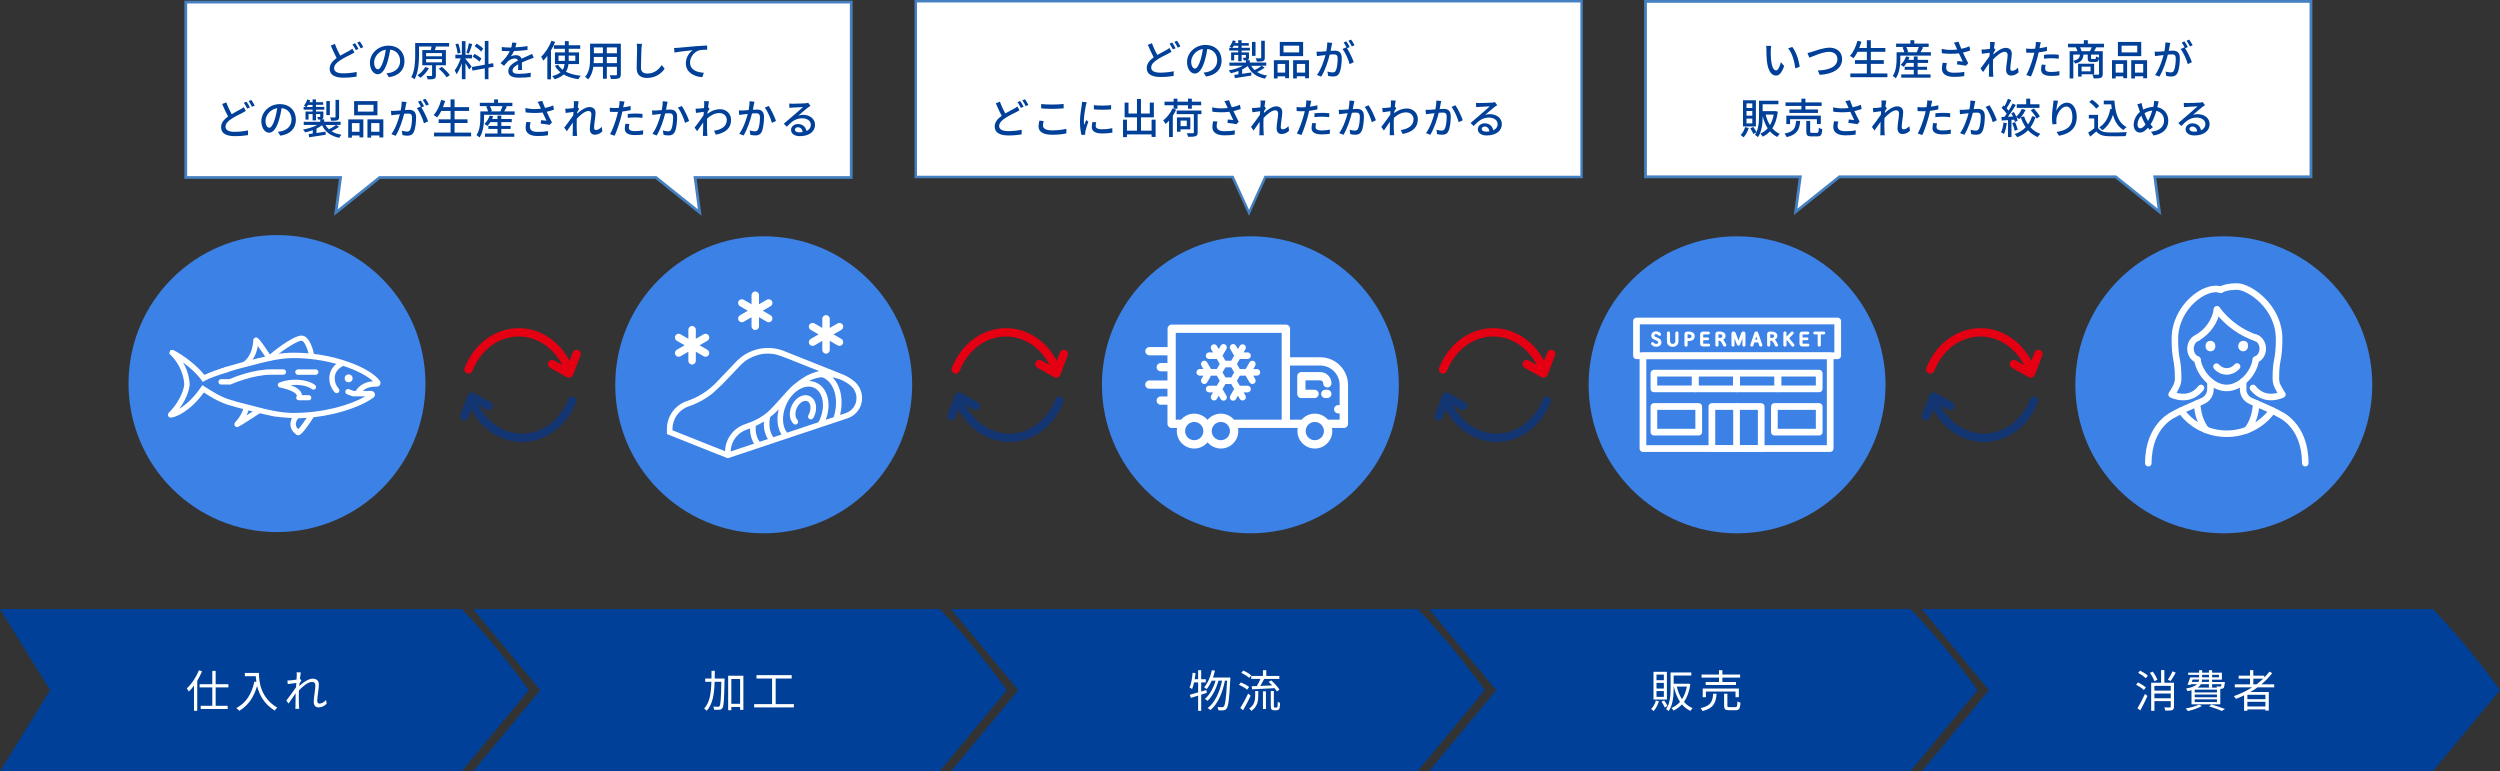 <?xml version="1.0" encoding="UTF-8"?><svg id="_レイヤー_2" xmlns="http://www.w3.org/2000/svg" viewBox="0 0 897.86 277"><rect x="0" y="0" width="897.86" height="277" fill="#333333" stroke="none"/><defs><style>.cls-1{fill:#fff;}.cls-2{fill:#4580c1;}.cls-3{stroke:#133572;}.cls-3,.cls-4,.cls-5{fill:none;stroke-linecap:round;stroke-linejoin:round;}.cls-3,.cls-5{stroke-width:3px;}.cls-4{stroke:#fff;stroke-width:2.35px;}.cls-5{stroke:#e40012;}.cls-6{fill:#004098;}.cls-7{fill:#3c81e5;}</style></defs><g id="_文字"><polygon class="cls-1" points="759.83 63.5 660.61 63.5 644.88 76.08 646.56 63.5 590.97 63.5 590.97 .5 829.97 .5 829.97 63.5 773.88 63.5 775.56 76.08 759.83 63.5"/><path class="cls-2" d="m829.47,1v62h-56.16l.15,1.13,1.44,10.78-14.62-11.69-.27-.22h-99.58l-.27.22-14.62,11.69,1.44-10.78.15-1.13h-55.66V1h238m1-1h-240v64h55.52l-1.77,13.25,16.56-13.25h98.88l16.56,13.25-1.77-13.25h56.02V0h0Z"/><polygon class="cls-1" points="235.58 63.75 136.36 63.75 120.63 76.33 122.31 63.75 66.72 63.75 66.72 .75 305.72 .75 305.72 63.75 249.63 63.75 251.31 76.33 235.58 63.75"/><path class="cls-2" d="m305.22,1.25v62h-56.16l.15,1.13,1.44,10.78-14.62-11.69-.27-.22h-99.58l-.27.22-14.62,11.69,1.44-10.78.15-1.13h-55.66V1.25h238m1-1H66.22v64h55.52l-1.77,13.25,16.56-13.25h98.88l16.56,13.25-1.77-13.25h56.02V.25h0Z"/><polygon class="cls-1" points="442.73 63.56 328.91 63.56 328.91 .44 568.02 .44 568.02 63.56 454.45 63.56 448.59 76.43 442.73 63.56"/><path class="cls-2" d="m567.58.89v62.22h-113.42l-.24.52-5.34,11.73-5.34-11.73-.24-.52h-113.66V.89h238.22m.89-.89h-240v64h113.97l6.15,13.5,6.15-13.5h113.73V0h0Z"/><path class="cls-6" d="m635.96,18.09c-.02.93,0,2.18.1,3.33.23,2.32.83,3.87,1.82,3.87.73,0,1.38-1.6,1.71-2.95l1.2,1.38c-.94,2.55-1.84,3.42-2.94,3.42-1.5,0-2.87-1.43-3.29-5.32-.15-1.31-.16-3.06-.16-3.96,0-.38-.02-.99-.11-1.4l1.81.03c-.07.44-.13,1.2-.15,1.6Zm10.38,5.88l-1.57.6c-.32-2.54-1.08-5.44-2.57-7.21l1.49-.5c1.35,1.71,2.38,4.77,2.65,7.11Z"/><path class="cls-6" d="m650.87,18.58c1.21-.38,4.04-1.46,6.21-1.46,2.55,0,4.5,1.48,4.5,4.12,0,3.39-3.18,5.37-8.04,5.64l-.69-1.57c3.95-.12,7.04-1.26,7.04-4.09,0-1.46-1.05-2.61-2.96-2.61-2.25,0-5.76,1.56-7.11,2.12l-.68-1.69c.54-.1,1.16-.29,1.72-.45Z"/><path class="cls-6" d="m677.85,26.38v1.35h-13.32v-1.35h5.94v-3.45h-4.27v-1.33h4.27v-3h-3.33c-.46.9-.96,1.69-1.48,2.32-.29-.24-.9-.65-1.28-.84,1.21-1.27,2.16-3.33,2.71-5.43l1.44.33c-.23.76-.5,1.53-.78,2.25h2.71v-2.79h1.44v2.79h5.22v1.37h-5.22v3h4.66v1.33h-4.66v3.45h5.94Z"/><path class="cls-6" d="m693.47,18.76v1.21h-10.98v1.15c0,2.01-.27,5.04-1.62,7.03-.22-.25-.79-.73-1.09-.88,1.23-1.83,1.37-4.4,1.37-6.16v-2.34h.75s2.02-.01,2.02-.01c-.12-.52-.38-1.19-.66-1.73l.6-.17h-2.89v-1.2h5.14v-1.22h1.39v1.22h5.17v1.2h-2.55l.58.18c-.36.6-.69,1.21-.97,1.71h3.73Zm-4.77,7.95h4.65v1.18h-10.53v-1.18h4.5v-1.65h-3.27v-1.08h3.27v-1.37h-2.55c-.33.53-.71,1.01-1.06,1.38-.26-.21-.78-.56-1.08-.72.82-.75,1.53-1.89,1.92-3.03l1.24.3c-.12.33-.25.65-.4.96h1.94v-1.23h1.38v1.23h3.75v1.11h-3.75v1.37h3.36v1.08h-3.36v1.65Zm-4.09-9.84c.31.56.6,1.26.69,1.74l-.49.15h3.76l-.16-.06c.24-.5.54-1.23.72-1.83h-4.51Z"/><path class="cls-6" d="m707.6,18.13c-.71.27-1.65.54-2.61.76.54,1.17,1.28,2.67,1.89,3.82l-.84.9c-.71-.15-2.18-.38-3.2-.48l.13-1.22c.53.05,1.47.15,1.95.2-.38-.78-.96-1.98-1.39-2.96-.9.12-1.99.18-3.06.18-.96,0-2.26-.12-3.06-.21l-.08-1.56c.9.19,2.03.36,3.08.36.88,0,1.7-.03,2.5-.13-.18-.41-.34-.78-.51-1.16-.25-.58-.39-.85-.67-1.32l1.68-.31c.33.96.63,1.68.99,2.53,1.08-.22,2.13-.54,2.92-.91l.27,1.5Zm-8.38,4.53c-.12.42-.27,1.11-.27,1.54,0,1.21.69,1.92,2.85,1.92,1.74,0,2.64-.1,3.69-.31l-.06,1.53c-.86.15-2.1.27-3.64.27-2.85,0-4.37-1.06-4.37-3,0-.61.13-1.44.27-2.07l1.53.12Z"/><path class="cls-6" d="m724.97,25.95c-.74.72-1.64,1.19-2.73,1.19-1.04,0-1.76-.73-1.76-2.04,0-1.63.55-3.94.55-5.34,0-.79-.4-1.15-1.09-1.15-1.16,0-2.87,1.38-4.14,2.77-.03.52-.04,1.03-.04,1.5,0,1.27-.02,2.32.06,3.67.02.27.06.72.09,1.02h-1.62c.01-.26.04-.75.04-.99.01-1.38.01-2.22.06-3.85-.69,1.02-1.56,2.29-2.17,3.15l-.93-1.29c.82-1.05,2.43-3.2,3.22-4.4.03-.4.04-.84.07-1.25-.69.09-1.9.26-2.79.38l-.15-1.54c.38.02.68.02,1.11-.01.46-.03,1.21-.11,1.92-.21.04-.64.08-1.12.08-1.29,0-.38.01-.78-.06-1.19l1.75.04c-.07.38-.19,1.17-.3,2.13l.51.63c-.18.27-.45.69-.69,1.06-.02.2-.03.41-.04.62,1.15-1.05,2.96-2.37,4.41-2.37s2.19.87,2.19,2.08c0,1.5-.53,3.88-.53,5.4,0,.45.22.78.68.78.66,0,1.41-.44,2.08-1.14l.21,1.63Z"/><path class="cls-6" d="m735.14,18.3c-.93.21-1.96.38-2.97.5-.13.63-.3,1.31-.45,1.92-.54,2.08-1.53,5.11-2.32,6.78l-1.65-.56c.88-1.5,1.95-4.53,2.51-6.6.12-.45.24-.93.35-1.41-.41.01-.81.03-1.17.03-.67,0-1.23-.02-1.74-.06l-.04-1.47c.72.09,1.24.12,1.81.12.45,0,.95-.01,1.44-.06.08-.44.15-.81.18-1.1.08-.48.09-1,.06-1.33l1.8.15c-.09.36-.21.96-.29,1.26l-.18.85c.9-.12,1.8-.3,2.67-.51v1.48Zm-.46,5.01c-.12.45-.19.93-.19,1.29,0,.66.34,1.25,2.2,1.25.96,0,2-.1,2.96-.29l-.06,1.5c-.79.1-1.8.21-2.91.21-2.4,0-3.64-.78-3.64-2.25,0-.61.12-1.24.24-1.84l1.41.13Zm-.58-3.63c.78-.08,1.8-.15,2.76-.15.82,0,1.74.04,2.55.14l-.03,1.42c-.73-.09-1.63-.18-2.5-.18-.98,0-1.86.05-2.78.17v-1.39Z"/><path class="cls-6" d="m755.61,16.99h-2.97l.2.04c-.27.48-.53.96-.77,1.36h3.12v8.15c0,.75-.17,1.17-.69,1.4-.54.22-1.35.24-2.55.24-.07-.39-.29-1-.49-1.38.88.04,1.77.04,2.04.03.26-.01.35-.07.35-.3v-5.7c-.13,1.15-.48,1.44-1.3,1.44h-1.32c-1.17,0-1.44-.31-1.44-1.41v-1.24h-1.51c-.18,1.71-.77,2.67-3,3.21-.12-.3-.4-.76-.66-.99v6.34h-1.32v-9.78h2.8c-.15-.45-.36-.99-.58-1.41h-2.79v-1.27h5.67v-1.27h1.43v1.27h5.8v1.27Zm-11.01,4.83c1.83-.38,2.27-.99,2.4-2.2h-2.4v2.2Zm3,4.84v.85h-1.25v-4.63h5.75v3.78h-4.5Zm2.98-8.26c.22-.4.5-.94.68-1.41h-4.23c.24.46.45.99.55,1.36l-.15.04h3.15Zm-2.98,5.55v1.67h3.22v-1.67h-3.22Zm6.24-4.33h-2.85v1.23c0,.31.04.34.4.34h1c.27,0,.35-.1.38-.93.24.18.72.36,1.07.42v-1.06Z"/><path class="cls-6" d="m758.51,21.63h5.43v6.46h-1.38v-.68h-2.73v.78h-1.32v-6.57Zm1.32,1.33v3.12h2.73v-3.12h-2.73Zm9.18-2.79h-8.38v-5.11h8.38v5.11Zm-1.43-3.78h-5.62v2.44h5.62v-2.44Zm3.53,5.23v6.49h-1.39v-.71h-2.97v.78h-1.33v-6.57h5.7Zm-1.39,4.45v-3.12h-2.97v3.12h2.97Z"/><path class="cls-6" d="m779.45,15.39c-.08.33-.15.71-.21,1.04-.09.43-.22,1.15-.36,1.83.62-.04,1.14-.07,1.48-.07,1.43,0,2.52.6,2.52,2.65,0,1.75-.22,4.09-.85,5.35-.48,1.01-1.25,1.29-2.28,1.29-.55,0-1.28-.1-1.75-.21l-.26-1.57c.6.18,1.43.31,1.81.31.53,0,.95-.12,1.21-.69.45-.93.65-2.77.65-4.32,0-1.27-.55-1.47-1.5-1.47-.3,0-.78.03-1.34.08-.55,2.17-1.59,5.56-3.06,7.92l-1.53-.61c1.47-1.96,2.54-5.15,3.06-7.14-.68.07-1.28.13-1.62.18-.38.05-1.05.14-1.45.2l-.15-1.6c.49.03.93.02,1.42,0,.48-.02,1.28-.08,2.1-.15.21-1.1.36-2.21.35-3.18l1.76.18Zm5.32,1.95c.9,1.33,1.99,3.72,2.43,4.98l-1.48.71c-.42-1.58-1.53-4.17-2.58-5.43l1.39-.6c.07.1.15.21.22.31-.3-.6-.78-1.48-1.18-2.05l.97-.41c.38.54.91,1.47,1.21,2.06l-.99.43Zm1.74-.66c-.33-.63-.81-1.5-1.23-2.06l.96-.4c.4.55.96,1.5,1.24,2.04l-.97.42Z"/><path class="cls-6" d="m628.05,45.96c-.4,1.29-1.09,2.56-1.86,3.37-.22-.23-.73-.65-1.04-.84.72-.71,1.29-1.75,1.59-2.83l1.3.3Zm2.57-.54h-4.63v-9.42h4.63v9.42Zm-1.29-8.28h-2.08v1.65h2.08v-1.65Zm0,2.73h-2.08v1.68h2.08v-1.68Zm0,2.73h-2.08v1.71h2.08v-1.71Zm9.15-2.46c-.32,2.52-.97,4.47-1.96,5.95.73.84,1.63,1.53,2.68,1.98-.3.25-.72.78-.91,1.12-1.02-.51-1.89-1.19-2.61-2.02-.75.81-1.63,1.44-2.64,1.92-.16-.33-.51-.84-.81-1.11,1.01-.42,1.89-1.05,2.62-1.91-.78-1.23-1.37-2.68-1.8-4.33,0,2.32-.24,5.5-1.7,7.51-.22-.24-.78-.65-1.08-.79.21-.29.39-.6.54-.93l-1.11.58c-.2-.56-.67-1.38-1.09-2.01l1.06-.51c.45.58.93,1.37,1.15,1.89.82-1.8.92-4.04.92-5.83v-5.46h6.97v1.27h-5.67v2.46h4.36l.24-.05.83.26Zm-4.35,1.02c.34,1.39.85,2.68,1.54,3.78.62-1.04,1.08-2.29,1.35-3.78h-2.89Z"/><path class="cls-6" d="m646.52,43.42c-.24,3.04-.96,4.88-4.83,5.83-.15-.36-.51-.96-.81-1.25,3.49-.72,3.99-2.11,4.18-4.59h1.46Zm.45-5.37h-5.71v-1.27h5.71v-1.35h1.44v1.35h5.82v1.27h-5.82v1.27h4.5v1.23h-10.26v-1.23h4.32v-1.27Zm5.56,6.52v-1.77h-9.63v1.77h-1.35v-3.03h12.38v3.03h-1.39Zm0,3.15c.53,0,.62-.22.69-1.86.29.23.87.45,1.26.54-.15,2.07-.53,2.59-1.83,2.59h-2.03c-1.53,0-1.9-.39-1.9-1.77v-3.81h1.39v3.79c0,.45.09.51.68.51h1.74Z"/><path class="cls-6" d="m668.6,39.13c-.71.27-1.65.54-2.61.76.54,1.17,1.28,2.67,1.89,3.82l-.84.9c-.71-.15-2.18-.38-3.2-.48l.13-1.22c.53.05,1.47.15,1.95.2-.38-.78-.96-1.98-1.39-2.96-.9.12-1.99.18-3.06.18-.96,0-2.26-.12-3.06-.21l-.08-1.56c.9.19,2.03.36,3.08.36.88,0,1.7-.03,2.5-.13-.18-.41-.34-.78-.51-1.16-.25-.58-.39-.85-.67-1.32l1.68-.31c.33.96.63,1.68.99,2.53,1.08-.22,2.13-.54,2.92-.91l.27,1.5Zm-8.38,4.53c-.12.42-.27,1.11-.27,1.54,0,1.21.69,1.92,2.85,1.92,1.74,0,2.64-.1,3.69-.31l-.06,1.53c-.86.15-2.1.27-3.64.27-2.85,0-4.37-1.06-4.37-3,0-.61.13-1.44.27-2.07l1.53.12Z"/><path class="cls-6" d="m685.97,46.95c-.74.72-1.64,1.19-2.73,1.19-1.04,0-1.76-.73-1.76-2.04,0-1.63.55-3.94.55-5.34,0-.79-.4-1.15-1.09-1.15-1.16,0-2.87,1.38-4.14,2.77-.03.52-.04,1.03-.04,1.5,0,1.27-.02,2.32.06,3.67.02.27.06.72.09,1.02h-1.62c.01-.26.04-.75.04-.99.01-1.38.01-2.22.06-3.85-.69,1.02-1.56,2.29-2.17,3.15l-.93-1.29c.82-1.05,2.43-3.2,3.22-4.4.03-.4.04-.84.07-1.25-.69.09-1.9.26-2.79.38l-.15-1.54c.38.02.68.02,1.11-.01.46-.03,1.21-.11,1.92-.21.04-.64.08-1.12.08-1.29,0-.38.01-.78-.06-1.19l1.75.04c-.07.38-.19,1.17-.3,2.13l.51.63c-.18.27-.45.69-.69,1.06-.02.2-.03.41-.04.62,1.15-1.05,2.96-2.37,4.41-2.37s2.19.87,2.19,2.08c0,1.5-.53,3.88-.53,5.4,0,.45.22.78.68.78.66,0,1.41-.44,2.08-1.14l.21,1.63Z"/><path class="cls-6" d="m696.14,39.3c-.93.21-1.96.38-2.97.5-.13.63-.3,1.31-.45,1.92-.54,2.08-1.53,5.11-2.32,6.78l-1.65-.56c.88-1.5,1.95-4.53,2.5-6.6.12-.45.24-.93.35-1.41-.4.01-.81.03-1.17.03-.68,0-1.23-.02-1.74-.06l-.04-1.47c.72.09,1.25.12,1.81.12.45,0,.95-.01,1.44-.06.07-.44.15-.81.18-1.1.07-.48.09-1,.06-1.33l1.8.15c-.09.36-.21.96-.29,1.26l-.18.85c.9-.12,1.8-.3,2.67-.51v1.48Zm-.46,5.01c-.12.45-.2.93-.2,1.29,0,.66.35,1.25,2.21,1.25.96,0,1.99-.1,2.96-.29l-.06,1.5c-.79.1-1.8.21-2.91.21-2.4,0-3.64-.78-3.64-2.25,0-.61.12-1.24.24-1.84l1.41.13Zm-.59-3.63c.78-.08,1.8-.15,2.76-.15.83,0,1.74.04,2.55.14l-.03,1.42c-.74-.09-1.63-.18-2.51-.18-.97,0-1.86.05-2.78.17v-1.39Z"/><path class="cls-6" d="m709.4,36.31c-.06.33-.15.71-.21,1.02-.07.45-.21,1.17-.34,1.85.6-.04,1.12-.08,1.47-.08,1.43,0,2.52.6,2.52,2.65,0,1.75-.23,4.1-.84,5.35-.5,1-1.25,1.29-2.29,1.29-.56,0-1.26-.1-1.76-.21l-.24-1.58c.6.18,1.41.31,1.81.31.53,0,.93-.13,1.2-.71.45-.91.66-2.76.66-4.3,0-1.27-.57-1.47-1.5-1.47-.3,0-.79.03-1.35.07-.54,2.18-1.59,5.56-3.04,7.92l-1.54-.62c1.48-1.96,2.53-5.14,3.06-7.14-.67.08-1.28.14-1.61.18-.39.04-1.05.12-1.47.19l-.13-1.6c.49.03.91.02,1.42,0,.48-.01,1.28-.07,2.1-.15.21-1.09.35-2.21.35-3.18l1.74.18Zm5.1,1.49c.91,1.23,2.18,3.99,2.65,5.38l-1.47.7c-.42-1.57-1.53-4.21-2.58-5.47l1.39-.61Z"/><path class="cls-6" d="m720.74,44.23c-.21,1.42-.55,2.91-1.04,3.87-.22-.17-.77-.45-1.05-.57.46-.9.75-2.23.89-3.52l1.2.23Zm10.32-2.17c-.47,1.39-1.07,2.62-1.83,3.67.96,1.03,2.14,1.84,3.54,2.34-.3.25-.73.81-.93,1.17-1.37-.56-2.52-1.4-3.48-2.46-1.06,1.1-2.36,1.94-3.91,2.5-.21-.34-.6-.88-.9-1.14,1.59-.51,2.91-1.33,3.96-2.43-.72-1.04-1.3-2.23-1.75-3.54-.2.24-.4.45-.6.65-.2-.19-.62-.52-.93-.75.19.47.34.9.43,1.26l-1,.48c-.04-.24-.13-.52-.24-.83l-1.01.08v6.16h-1.24v-6.07l-2.25.14-.12-1.25c.33-.02.67-.03,1.06-.04.27-.35.55-.75.84-1.16-.46-.67-1.2-1.5-1.86-2.11l.73-.85c.11.09.22.19.33.3.48-.84.96-1.91,1.24-2.72l1.2.53c-.54.96-1.14,2.1-1.68,2.92.27.28.53.57.74.84.54-.88,1.05-1.8,1.42-2.56l1.14.54c-.81,1.35-1.88,2.96-2.83,4.21l1.83-.09c-.19-.42-.4-.83-.61-1.2l.93-.4c.3.49.6,1.08.86,1.63.79-.72,1.54-1.75,1.99-2.76l1.35.39c-.44.9-1.04,1.83-1.65,2.58l1.11-.3c.34,1.05.82,2.02,1.44,2.88.62-.87,1.09-1.86,1.44-2.94l1.25.33Zm-7.49,4.9c-.13-.74-.51-1.88-.88-2.75l1.01-.34c.39.85.78,1.98.95,2.71l-1.07.38Zm8.88-8.22h-8.14v-1.29h3.39v-2.02h1.43v2.02h3.33v1.29Zm-2.05.21c.84.87,1.78,2.05,2.19,2.86l-1.14.77c-.38-.81-1.29-2.06-2.12-2.96l1.07-.67Z"/><path class="cls-6" d="m739.13,36.16c-.27.92-.55,2.7-.64,3.65.64-1.37,2.07-2.94,3.85-2.94,2.01,0,3.51,2,3.51,5.17,0,4.12-2.58,6.01-6.36,6.72l-.88-1.36c3.24-.5,5.67-1.7,5.67-5.35,0-2.29-.78-3.79-2.19-3.79-1.8,0-3.44,2.65-3.55,4.59-.06.5-.04.99.04,1.71l-1.46.1c-.08-.56-.17-1.44-.17-2.4,0-1.4.22-3.42.42-4.77.08-.49.11-1,.12-1.39l1.63.07Z"/><path class="cls-6" d="m753.51,45.99c.66,1,1.89,1.52,3.49,1.57,1.67.06,4.99.02,6.87-.1-.16.33-.39.99-.45,1.43-1.7.07-4.72.1-6.42.03-1.86-.07-3.15-.58-4.11-1.71-.69.6-1.39,1.21-2.18,1.85l-.75-1.43c.68-.44,1.47-.99,2.18-1.56v-3.52h-1.95v-1.29h3.31v4.74Zm-.69-6.97c-.48-.71-1.54-1.73-2.49-2.4l1.04-.83c.93.65,2.05,1.59,2.55,2.31l-1.1.92Zm6.56-2.88c.3,4.44,1.33,7.95,4.39,9.51-.35.24-.86.71-1.12,1.05-1.98-1.16-3.13-3.06-3.79-5.48-.78,2.45-2.03,4.31-3.81,5.56-.22-.29-.78-.81-1.1-1.06,2.16-1.32,3.39-3.61,3.95-6.61l.53.09c-.07-.57-.15-1.14-.2-1.74h-2.67v-1.32h3.83Z"/><path class="cls-6" d="m775.28,36.4c-.12.39-.23.97-.3,1.3-.06.25-.12.52-.2.79,2.36.47,3.95,2.31,3.95,4.88,0,3.03-2.16,4.83-5.29,5.28l-.9-1.35c3.15-.27,4.67-1.9,4.67-4,0-1.78-1.05-3.13-2.76-3.49-.54,1.8-1.25,3.63-2.1,4.87.27.36.57.69.86.98l-1.17.94c-.21-.24-.42-.48-.62-.72-.95,1.09-1.81,1.73-2.91,1.73-1.17,0-2.21-.99-2.21-2.81,0-1.68.89-3.46,2.24-4.6-.15-.44-.29-.87-.42-1.29-.15-.5-.32-.98-.53-1.43l1.54-.49c.09.45.21.94.31,1.36.09.31.2.66.3,1.02,1.2-.65,2.37-.93,3.62-.98.07-.31.13-.61.18-.9.06-.36.11-.9.09-1.24l1.65.15Zm-4.88,8.04c-.45-.71-.93-1.75-1.38-2.9-.84.89-1.35,2.1-1.35,3.15,0,.87.38,1.41.99,1.41s1.3-.6,1.9-1.4l-.16-.27Zm1.05-1.02c.6-1.02,1.14-2.38,1.54-3.7-1.05.07-1.96.42-2.8.94.36.99.77,1.95,1.12,2.53l.13.23Z"/><path class="cls-6" d="m791.91,37.78c-.3.19-.63.42-.92.61-.75.54-2.38,2-3.4,2.87.6-.2,1.09-.27,1.66-.27,2.49,0,4.32,1.47,4.32,3.58,0,2.4-2.07,4.08-5.47,4.08-1.96,0-3.15-.94-3.15-2.25,0-1.09.99-2.11,2.46-2.11,1.8,0,2.85,1.15,3.07,2.52,1-.47,1.57-1.25,1.57-2.27,0-1.38-1.33-2.31-3.13-2.31-2.26,0-3.81,1.2-5.49,3.03l-1.09-1.08c1.12-.96,2.92-2.52,3.79-3.25.81-.71,2.38-2.07,3.12-2.73-.76.03-3.04.15-3.81.19-.38.02-.77.04-1.1.09l-.04-1.54c.38.04.82.07,1.19.07.76,0,3.87-.09,4.66-.17.53-.06.78-.09.96-.15l.8,1.08Zm-2.78,9.42c-.13-1.05-.77-1.75-1.72-1.75-.63,0-1.07.38-1.07.83,0,.65.65,1,1.62,1,.42,0,.81-.03,1.17-.08Z"/><path class="cls-6" d="m420.74,18.6c-.39.24-.79.45-1.27.71-.96.49-2.51,1.2-3.9,2.13-1.32.85-2.13,1.77-2.13,2.85,0,1.14,1.1,1.81,3.3,1.81,1.57,0,3.57-.23,4.79-.51l-.02,1.68c-1.17.21-2.82.38-4.71.38-2.85,0-4.96-.84-4.96-3.19,0-1.57,1-2.79,2.5-3.87-.67-1.23-1.42-2.9-2.1-4.48l1.47-.6c.58,1.59,1.3,3.1,1.93,4.24,1.2-.72,2.42-1.3,3.17-1.74.48-.29.85-.5,1.18-.78l.75,1.38Zm.26-3.33c.38.54.91,1.47,1.21,2.06l-.97.42c-.31-.6-.79-1.5-1.2-2.07l.96-.41Zm1.71-.63c.39.56.96,1.48,1.23,2.04l-.97.42c-.31-.65-.79-1.5-1.21-2.06l.96-.4Z"/><path class="cls-6" d="m432.25,26.07c.53-.04.95-.12,1.32-.2,1.89-.43,3.58-1.81,3.58-4.18,0-2.16-1.29-3.85-3.55-4.12-.21,1.33-.48,2.76-.9,4.14-.88,3.01-2.1,4.71-3.58,4.71s-2.8-1.65-2.8-4.12c0-3.3,2.89-6.15,6.61-6.15s5.8,2.49,5.8,5.59-1.98,5.23-5.59,5.74l-.88-1.41Zm-1.05-4.67c.36-1.17.64-2.5.81-3.81-2.65.42-4.2,2.73-4.2,4.56,0,1.69.75,2.48,1.35,2.48.63,0,1.35-.96,2.04-3.23Z"/><path class="cls-6" d="m454.16,24.36c-.81.57-1.81,1.11-2.68,1.51.97.62,2.17,1.04,3.6,1.27-.27.26-.63.78-.78,1.11-3.06-.63-5.04-2.1-6.18-4.52-.57.45-1.26.85-2.01,1.22v1.57c1.04-.15,2.15-.33,3.26-.5l.07,1.11c-2.1.33-4.33.69-5.94.93l-.22-1.15c.44-.06.95-.12,1.5-.21v-1.19c-.9.33-1.85.6-2.74.79-.17-.31-.51-.77-.78-1.02,1.8-.3,3.75-.9,5.13-1.67h-4.86v-1.12h5.94v-.81c-.23.01-.46.01-.77.01-.04-.3-.21-.67-.35-.94.39.02.79.02.93.02.12,0,.17-.04.17-.15v-.9h-1.53v2.28h-1.21v-2.28h-1.46v1.98h-1.1v-2.88h2.55v-.67h-3.23v-.98h.89c-.23-.15-.57-.33-.78-.44.51-.6.93-1.42,1.19-2.23l1.06.25c-.07.24-.18.48-.29.72h1.16v-1.02h1.21v1.02h2.58v.93h-2.58v.76h2.98v.98h-2.98v.67h2.65v1.81c0,.48-.06.73-.42.9-.11.05-.21.08-.33.1h1.04v.85h5.91v1.12h-1.59l.99.72Zm-9.46-7.17v-.76h-1.61c-.17.28-.33.54-.5.76h2.1Zm4.65,6.45c.33.58.74,1.1,1.23,1.54.87-.42,1.9-1.05,2.56-1.54h-3.79Zm1.56-3.57h-1.26v-5.02h1.26v5.02Zm3.33.65c0,.67-.13,1-.6,1.2-.48.18-1.19.21-2.24.21-.04-.36-.24-.85-.42-1.2.74.03,1.47.03,1.7.02.21,0,.27-.06.27-.24v-6.09h1.29v6.1Z"/><path class="cls-6" d="m457.51,21.63h5.43v6.46h-1.38v-.68h-2.73v.78h-1.32v-6.57Zm1.32,1.33v3.12h2.73v-3.12h-2.73Zm9.18-2.79h-8.38v-5.11h8.38v5.11Zm-1.43-3.78h-5.62v2.44h5.62v-2.44Zm3.53,5.23v6.49h-1.39v-.71h-2.97v.78h-1.33v-6.57h5.7Zm-1.39,4.45v-3.12h-2.97v3.12h2.97Z"/><path class="cls-6" d="m478.45,15.39c-.08.33-.15.71-.21,1.04-.09.43-.22,1.15-.36,1.83.62-.04,1.14-.07,1.48-.07,1.43,0,2.52.6,2.52,2.65,0,1.75-.22,4.09-.85,5.35-.48,1.01-1.25,1.29-2.28,1.29-.55,0-1.28-.1-1.75-.21l-.26-1.57c.6.18,1.43.31,1.81.31.53,0,.95-.12,1.21-.69.45-.93.65-2.77.65-4.32,0-1.27-.55-1.47-1.5-1.47-.3,0-.78.03-1.34.08-.55,2.17-1.59,5.56-3.06,7.92l-1.53-.61c1.47-1.96,2.54-5.15,3.06-7.14-.68.07-1.28.13-1.62.18-.38.05-1.05.14-1.45.2l-.15-1.6c.49.03.93.02,1.42,0,.48-.02,1.28-.08,2.1-.15.21-1.1.36-2.21.35-3.18l1.76.18Zm5.32,1.95c.9,1.33,1.99,3.72,2.43,4.98l-1.48.71c-.42-1.58-1.53-4.17-2.58-5.43l1.39-.6c.07.1.15.21.22.31-.3-.6-.78-1.48-1.18-2.05l.97-.41c.38.54.91,1.47,1.21,2.06l-.99.43Zm1.74-.66c-.33-.63-.81-1.5-1.23-2.06l.96-.4c.4.55.96,1.5,1.24,2.04l-.97.42Z"/><path class="cls-6" d="m366.14,39.6c-.39.24-.79.45-1.27.71-.96.49-2.51,1.2-3.9,2.13-1.32.85-2.13,1.77-2.13,2.85,0,1.14,1.1,1.81,3.3,1.81,1.57,0,3.57-.23,4.79-.51l-.02,1.68c-1.17.21-2.82.38-4.71.38-2.85,0-4.96-.84-4.96-3.19,0-1.57,1-2.79,2.5-3.87-.67-1.23-1.42-2.9-2.1-4.48l1.47-.6c.58,1.59,1.3,3.1,1.93,4.24,1.2-.72,2.42-1.3,3.17-1.74.48-.29.85-.5,1.18-.78l.75,1.38Zm.26-3.33c.38.54.91,1.47,1.21,2.06l-.97.42c-.31-.6-.79-1.5-1.2-2.07l.96-.41Zm1.71-.63c.39.56.96,1.48,1.23,2.04l-.97.42c-.31-.65-.79-1.5-1.21-2.06l.96-.4Z"/><path class="cls-6" d="m374.83,43.47c-.16.57-.27,1.06-.27,1.6,0,1.02,1,1.75,3.27,1.75,2.03,0,3.91-.23,5.13-.57l.02,1.65c-1.17.29-3,.5-5.08.5-3.18,0-4.91-1.05-4.91-2.98,0-.81.17-1.52.3-2.1l1.54.15Zm-.9-6.1c1.08.12,2.45.18,3.96.18s3.03-.09,4.11-.21v1.58c-1.01.07-2.71.18-4.1.18-1.51,0-2.79-.06-3.97-.17v-1.56Z"/><path class="cls-6" d="m390.29,36.7c-.1.27-.25.87-.31,1.14-.25,1.2-.72,3.97-.72,5.55,0,.52.03,1.02.09,1.56.24-.6.52-1.3.75-1.84l.76.58c-.39,1.12-.9,2.71-1.05,3.45-.04.21-.08.51-.08.68,0,.15.02.38.03.55l-1.35.1c-.3-1.05-.55-2.79-.55-4.8,0-2.19.46-4.71.63-5.89.06-.38.12-.84.13-1.21l1.66.13Zm3.41,7.23c-.12.49-.18.9-.18,1.3,0,.66.49,1.2,2.29,1.2,1.33,0,2.44-.12,3.67-.39l.03,1.59c-.93.18-2.14.3-3.73.3-2.52,0-3.67-.87-3.67-2.31,0-.58.1-1.17.25-1.83l1.34.14Zm5.35-6.17v1.52c-1.68.17-4.47.18-6.19,0v-1.52c1.69.25,4.66.19,6.19,0Z"/><path class="cls-6" d="m415.03,42.97v6.21h-1.44v-.9h-8.85v.98h-1.41v-6.28h1.41v3.94h3.6v-4.79h-4.44v-5.28h1.39v3.93h3.04v-5.23h1.44v5.23h3.17v-3.93h1.46v5.28h-4.62v4.79h3.81v-3.94h1.44Z"/><path class="cls-6" d="m422.41,39.39c-.33.73-.75,1.45-1.2,2.16v7.65h-1.35v-5.9c-.39.47-.83.87-1.23,1.23-.16-.3-.62-.97-.88-1.29,1.32-1.02,2.6-2.59,3.35-4.27l1.32.42Zm-.91-1.59h-3.26v-1.28h3.26v-1.09h1.37v1.09h3.79v-1.09h1.38v1.09h3.35v1.28h-3.35v1.26h-1.38v-1.26h-3.79v1.26h-1.37v-1.26Zm9.97,3.18h-1.34v6.57c0,.78-.18,1.15-.73,1.35-.55.21-1.42.23-2.7.23-.08-.36-.29-.94-.5-1.3.96.04,1.92.04,2.18.03.29-.02.38-.07.38-.31v-6.55h-6.16v-1.31h8.88v1.31Zm-7.48,5.47v.87h-1.29v-5.15h4.8v4.27h-3.51Zm0-3.13v1.98h2.23v-1.98h-2.23Z"/><path class="cls-6" d="m445.6,39.13c-.71.27-1.65.54-2.61.76.54,1.17,1.28,2.67,1.89,3.82l-.84.9c-.71-.15-2.18-.38-3.2-.48l.13-1.22c.53.05,1.47.15,1.95.2-.38-.78-.96-1.98-1.39-2.96-.9.12-1.99.18-3.06.18-.96,0-2.26-.12-3.06-.21l-.08-1.56c.9.19,2.03.36,3.08.36.88,0,1.7-.03,2.5-.13-.18-.41-.34-.78-.51-1.16-.25-.58-.39-.85-.67-1.32l1.68-.31c.33.96.63,1.68.99,2.53,1.08-.22,2.13-.54,2.92-.91l.27,1.5Zm-8.38,4.53c-.12.42-.27,1.11-.27,1.54,0,1.21.69,1.92,2.85,1.92,1.74,0,2.64-.1,3.69-.31l-.06,1.53c-.86.15-2.1.27-3.64.27-2.85,0-4.37-1.06-4.37-3,0-.61.13-1.44.27-2.07l1.53.12Z"/><path class="cls-6" d="m462.97,46.95c-.74.72-1.64,1.19-2.73,1.19-1.04,0-1.76-.73-1.76-2.04,0-1.63.55-3.94.55-5.34,0-.79-.4-1.15-1.09-1.15-1.16,0-2.87,1.38-4.14,2.77-.03.52-.04,1.03-.04,1.5,0,1.27-.02,2.32.06,3.67.02.27.06.72.09,1.02h-1.62c.01-.26.04-.75.04-.99.01-1.38.01-2.22.06-3.85-.69,1.02-1.56,2.29-2.17,3.15l-.93-1.29c.82-1.05,2.43-3.2,3.22-4.4.03-.4.04-.84.07-1.25-.69.09-1.9.26-2.79.38l-.15-1.54c.38.02.68.02,1.11-.01.46-.03,1.21-.11,1.92-.21.04-.64.08-1.12.08-1.29,0-.38.01-.78-.06-1.19l1.75.04c-.07.38-.19,1.17-.3,2.13l.51.63c-.18.27-.45.69-.69,1.06-.02.2-.03.41-.04.62,1.15-1.05,2.96-2.37,4.41-2.37s2.19.87,2.19,2.08c0,1.5-.53,3.88-.53,5.4,0,.45.22.78.68.78.66,0,1.41-.44,2.08-1.14l.21,1.63Z"/><path class="cls-6" d="m473.14,39.3c-.93.21-1.96.38-2.97.5-.13.63-.3,1.31-.45,1.92-.54,2.08-1.53,5.11-2.32,6.78l-1.65-.56c.88-1.5,1.95-4.53,2.5-6.6.12-.45.24-.93.35-1.41-.4.01-.81.03-1.17.03-.68,0-1.23-.02-1.74-.06l-.04-1.47c.72.09,1.25.12,1.81.12.45,0,.95-.01,1.44-.06.07-.44.15-.81.18-1.1.07-.48.09-1,.06-1.33l1.8.15c-.09.36-.21.96-.29,1.26l-.18.85c.9-.12,1.8-.3,2.67-.51v1.48Zm-.46,5.01c-.12.45-.2.93-.2,1.29,0,.66.35,1.25,2.21,1.25.96,0,1.99-.1,2.96-.29l-.06,1.5c-.79.1-1.8.21-2.91.21-2.4,0-3.64-.78-3.64-2.25,0-.61.12-1.24.24-1.84l1.41.13Zm-.59-3.63c.78-.08,1.8-.15,2.76-.15.83,0,1.74.04,2.55.14l-.03,1.42c-.74-.09-1.63-.18-2.51-.18-.97,0-1.86.05-2.78.17v-1.39Z"/><path class="cls-6" d="m486.4,36.31c-.06.33-.15.71-.21,1.02-.07.45-.21,1.17-.34,1.85.6-.04,1.12-.08,1.47-.08,1.43,0,2.52.6,2.52,2.65,0,1.75-.23,4.1-.84,5.35-.5,1-1.25,1.29-2.29,1.29-.56,0-1.26-.1-1.76-.21l-.24-1.58c.6.18,1.41.31,1.81.31.53,0,.93-.13,1.2-.71.45-.91.66-2.76.66-4.3,0-1.27-.57-1.47-1.5-1.47-.3,0-.79.03-1.35.07-.54,2.18-1.59,5.56-3.04,7.92l-1.54-.62c1.48-1.96,2.53-5.14,3.06-7.14-.67.08-1.28.14-1.61.18-.39.04-1.05.12-1.47.19l-.13-1.6c.49.03.91.02,1.42,0,.48-.01,1.28-.07,2.1-.15.21-1.09.35-2.21.35-3.18l1.74.18Zm5.1,1.49c.91,1.23,2.18,3.99,2.65,5.38l-1.47.7c-.42-1.57-1.53-4.21-2.58-5.47l1.39-.61Z"/><path class="cls-6" d="m501.46,38.88c-.18.27-.45.69-.69,1.06-.02.23-.04.47-.06.71,1.57-1.23,3.16-1.69,4.53-1.69,2.16,0,3.97,1.53,3.97,3.85.02,2.98-2.02,4.65-5.46,5.31l-.68-1.41c2.54-.38,4.61-1.48,4.59-3.93,0-1.15-.9-2.43-2.65-2.43-1.63,0-3.11.79-4.41,1.99-.03.54-.04,1.06-.04,1.53,0,1.27-.02,2.32.06,3.67.02.27.06.72.09,1.02h-1.62c.01-.26.04-.75.04-.99.01-1.38.01-2.22.06-3.85-.69,1.02-1.56,2.29-2.17,3.15l-.93-1.29c.82-1.05,2.43-3.2,3.22-4.4.03-.4.04-.84.07-1.25-.69.09-1.9.26-2.79.38l-.15-1.54c.38.02.68.02,1.11-.01.46-.03,1.21-.11,1.92-.21.04-.64.08-1.12.08-1.29,0-.38.01-.78-.06-1.19l1.75.04c-.07.38-.19,1.17-.3,2.13l.51.63Z"/><path class="cls-6" d="m517.6,36.31c-.06.33-.15.71-.21,1.02-.07.45-.21,1.17-.35,1.85.6-.04,1.12-.08,1.47-.08,1.42,0,2.52.6,2.52,2.65,0,1.75-.22,4.1-.84,5.35-.49,1-1.24,1.29-2.29,1.29-.55,0-1.26-.1-1.76-.21l-.24-1.58c.6.18,1.41.31,1.81.31.53,0,.93-.13,1.2-.71.45-.91.66-2.76.66-4.3,0-1.27-.57-1.47-1.5-1.47-.3,0-.79.03-1.35.07-.54,2.18-1.59,5.56-3.04,7.92l-1.54-.62c1.48-1.96,2.54-5.14,3.06-7.14-.68.08-1.28.14-1.61.18-.39.04-1.05.12-1.47.19l-.13-1.6c.5.03.92.02,1.43,0,.48-.01,1.28-.07,2.1-.15.21-1.09.35-2.21.35-3.18l1.74.18Zm5.1,1.49c.91,1.23,2.17,3.99,2.65,5.38l-1.47.7c-.42-1.57-1.53-4.21-2.58-5.47l1.4-.61Z"/><path class="cls-6" d="m537.71,37.78c-.3.19-.63.42-.91.61-.75.54-2.39,2-3.41,2.87.6-.2,1.1-.27,1.67-.27,2.49,0,4.32,1.47,4.32,3.58,0,2.4-2.07,4.08-5.47,4.08-1.96,0-3.15-.94-3.15-2.25,0-1.09.99-2.11,2.46-2.11,1.8,0,2.85,1.15,3.07,2.52,1.01-.47,1.58-1.25,1.58-2.27,0-1.38-1.34-2.31-3.13-2.31-2.27,0-3.81,1.2-5.49,3.03l-1.1-1.08c1.12-.96,2.93-2.52,3.79-3.25.81-.71,2.38-2.07,3.12-2.73-.77.03-3.04.15-3.81.19-.38.02-.77.04-1.1.09l-.04-1.54c.38.04.83.07,1.19.07.77,0,3.87-.09,4.66-.17.53-.06.78-.09.96-.15l.79,1.08Zm-2.78,9.42c-.13-1.05-.76-1.75-1.72-1.75-.63,0-1.06.38-1.06.83,0,.65.64,1,1.62,1,.42,0,.81-.03,1.17-.08Z"/><path class="cls-6" d="m127.29,18.85c-.39.24-.79.45-1.27.71-.96.49-2.5,1.2-3.9,2.13-1.32.85-2.13,1.77-2.13,2.85,0,1.14,1.09,1.81,3.3,1.81,1.58,0,3.57-.23,4.79-.51v1.68c-1.18.21-2.83.38-4.72.38-2.85,0-4.96-.84-4.96-3.19,0-1.57,1-2.79,2.5-3.87-.67-1.23-1.42-2.9-2.1-4.48l1.47-.6c.58,1.59,1.3,3.1,1.93,4.24,1.2-.72,2.42-1.3,3.17-1.74.48-.29.85-.5,1.18-.78l.75,1.38Zm.25-3.33c.38.54.92,1.47,1.21,2.06l-.97.42c-.31-.6-.79-1.5-1.2-2.07l.96-.41Zm1.71-.63c.39.56.96,1.48,1.23,2.04l-.98.42c-.31-.65-.79-1.5-1.21-2.06l.96-.4Z"/><path class="cls-6" d="m138.8,26.32c.53-.04.95-.12,1.32-.2,1.89-.43,3.58-1.81,3.58-4.18,0-2.16-1.29-3.85-3.56-4.12-.21,1.33-.48,2.76-.9,4.14-.88,3.01-2.1,4.71-3.58,4.71s-2.8-1.65-2.8-4.12c0-3.3,2.89-6.15,6.61-6.15s5.8,2.49,5.8,5.59-1.98,5.23-5.59,5.74l-.88-1.41Zm-1.05-4.67c.36-1.17.64-2.5.81-3.81-2.65.42-4.2,2.73-4.2,4.56,0,1.69.75,2.48,1.35,2.48.63,0,1.35-.96,2.04-3.23Z"/><path class="cls-6" d="m156.54,23.45v3.63c0,.68-.12,1.04-.65,1.23-.5.2-1.23.2-2.31.2-.04-.36-.24-.89-.42-1.23.73.03,1.53.01,1.75.01.21-.01.27-.06.27-.24v-3.6h-3.52v-5.47h3.06c.11-.42.2-.87.27-1.26h-4.5v3.06c0,2.52-.23,6.27-1.61,8.7-.25-.24-.85-.63-1.18-.76,1.3-2.29,1.41-5.6,1.41-7.94v-4.33h12.19v1.27h-5.14l.43.07c-.15.41-.29.81-.42,1.19h3.97v5.47h-3.61Zm-2.49,1.04c-.75,1.32-1.92,2.62-3.01,3.44-.25-.24-.81-.68-1.12-.89,1.11-.72,2.17-1.81,2.8-2.95l1.33.4Zm-1.02-4.29h5.7v-1.14h-5.7v1.14Zm0,2.18h5.7v-1.16h-5.7v1.16Zm5.64,1.62c1.05.85,2.31,2.1,2.89,2.98l-1.16.79c-.52-.87-1.74-2.17-2.8-3.09l1.07-.69Z"/><path class="cls-6" d="m167.16,21.13c.45.48,1.89,2.31,2.21,2.76l-.88,1.1c-.25-.54-.83-1.48-1.32-2.28v5.73h-1.3v-5.74c-.51,1.5-1.2,3.03-1.91,3.97-.12-.4-.45-1.02-.67-1.4.81-.99,1.67-2.77,2.16-4.3h-1.91v-1.3h2.33v-4.9h1.3v4.9h2.34v1.3h-2.34v.17Zm-2.82-1.89c-.06-.9-.39-2.31-.75-3.37l.99-.25c.41,1.05.72,2.44.83,3.34l-1.06.28Zm5.28-3.42c-.39,1.17-.84,2.56-1.23,3.42l-.89-.27c.32-.92.72-2.4.9-3.42l1.21.27Zm5.8,8.49v4.14h-1.3v-3.9l-4.44.81-.23-1.29,4.67-.84v-8.53h1.3v8.29l1.67-.29.2,1.28-1.86.33Zm-3.22-2.17c-.51-.54-1.58-1.32-2.46-1.8l.66-1c.87.46,1.96,1.17,2.5,1.69l-.71,1.11Zm.6-3.61c-.46-.58-1.48-1.4-2.34-1.94l.71-.94c.84.51,1.88,1.26,2.37,1.81l-.74,1.06Z"/><path class="cls-6" d="m186.06,25.16c.04-.51.06-1.35.06-2.07-1.25.69-2.04,1.38-2.04,2.23,0,1,.94,1.2,2.44,1.2,1.19,0,2.81-.15,4.1-.39l-.05,1.53c-1.05.14-2.77.24-4.09.24-2.22,0-3.93-.5-3.93-2.35s1.79-2.96,3.48-3.82c-.18-.52-.66-.73-1.2-.73-.93,0-1.82.48-2.45,1.06-.43.42-.85.96-1.36,1.57l-1.26-.94c1.73-1.64,2.73-3.08,3.33-4.32h-.42c-.62,0-1.65-.03-2.46-.09v-1.39c.76.1,1.83.17,2.54.17h.85c.2-.68.33-1.32.35-1.79l1.54.13c-.08.39-.2.95-.41,1.59,1.47-.06,3.01-.2,4.37-.44v1.38c-1.46.23-3.27.34-4.86.4-.3.66-.69,1.35-1.14,1.92.48-.27,1.3-.44,1.89-.44.93,0,1.7.44,1.98,1.26.9-.44,1.67-.75,2.37-1.06.5-.21.93-.42,1.41-.66l.58,1.4c-.41.12-1.05.36-1.5.54-.76.29-1.72.67-2.75,1.15.02.84.03,2.01.04,2.71h-1.42Z"/><path class="cls-6" d="m199.38,15.07c-.42,1-.92,2.04-1.49,3.01v10.42h-1.32v-8.42c-.46.63-.96,1.22-1.45,1.71-.14-.33-.53-1.08-.77-1.41,1.47-1.38,2.88-3.56,3.72-5.76l1.31.44Zm4.78,7.95c-.12.99-.36,1.92-.92,2.74,1.44.75,3.25,1.23,5.33,1.44-.27.3-.65.87-.83,1.26-2.07-.3-3.85-.85-5.31-1.71-.75.7-1.79,1.29-3.24,1.72-.17-.31-.55-.87-.85-1.15,1.33-.31,2.29-.79,2.96-1.35-.81-.66-1.49-1.44-2.01-2.35l1.14-.36c.42.69.99,1.29,1.68,1.8.39-.63.58-1.32.67-2.04h-3.48v-4.21h3.57v-1.29h-3.94v-1.27h3.94v-1.48h1.38v1.48h4.14v1.27h-4.14v1.29h3.71v4.21h-3.79Zm-1.29-1.16v-1.9h-2.29v1.9h2.29Zm1.38-1.9v1.9h2.37v-1.9h-2.37Z"/><path class="cls-6" d="m222.95,26.69c0,.81-.19,1.23-.73,1.44-.55.22-1.42.25-2.8.24-.06-.38-.29-.99-.46-1.35.96.04,1.95.03,2.23.03.27,0,.38-.09.38-.38v-2.69h-3.63v4.29h-1.39v-4.29h-3.45c-.24,1.65-.78,3.33-1.88,4.54-.21-.27-.78-.75-1.09-.92,1.63-1.81,1.79-4.47,1.79-6.58v-5.34h11.05v10.99Zm-6.42-4.02v-2.22h-3.25v.6c0,.51-.02,1.06-.06,1.62h3.32Zm-3.25-5.64v2.11h3.25v-2.11h-3.25Zm8.28,0h-3.63v2.11h3.63v-2.11Zm0,5.64v-2.22h-3.63v2.22h3.63Z"/><path class="cls-6" d="m230.55,15.73c-.09.54-.13,1.17-.17,1.7-.06,1.63-.18,4.84-.18,6.9,0,1.56.99,2.08,2.25,2.08,2.59,0,4.14-1.47,5.2-3.04l1.05,1.31c-.97,1.41-2.97,3.31-6.28,3.31-2.25,0-3.76-.98-3.76-3.42,0-2.1.15-5.7.15-7.14,0-.62-.04-1.22-.15-1.71h1.89Z"/><path class="cls-6" d="m243.47,17.17c1.08-.09,3.72-.34,6.43-.58,1.58-.13,3.06-.21,4.06-.25l.02,1.52c-.83,0-2.1.01-2.88.22-1.97.58-3.27,2.61-3.27,4.35,0,2.7,2.52,3.58,4.95,3.69l-.54,1.6c-2.9-.15-5.92-1.71-5.92-4.96,0-2.22,1.29-3.96,2.49-4.73-1.29.14-4.91.5-6.57.85l-.15-1.63c.57-.02,1.08-.04,1.38-.08Z"/><path class="cls-6" d="m88.29,39.85c-.39.24-.79.45-1.27.71-.96.49-2.5,1.2-3.9,2.13-1.32.85-2.13,1.77-2.13,2.85,0,1.14,1.09,1.81,3.3,1.81,1.58,0,3.57-.23,4.79-.51v1.68c-1.18.21-2.83.38-4.72.38-2.85,0-4.96-.84-4.96-3.19,0-1.57,1-2.79,2.5-3.87-.67-1.23-1.42-2.9-2.1-4.48l1.47-.6c.58,1.59,1.3,3.1,1.93,4.24,1.2-.72,2.42-1.3,3.17-1.74.48-.29.85-.5,1.18-.78l.75,1.38Zm.25-3.33c.38.54.92,1.47,1.21,2.06l-.97.42c-.31-.6-.79-1.5-1.2-2.07l.96-.41Zm1.71-.63c.39.56.96,1.48,1.23,2.04l-.98.42c-.31-.65-.79-1.5-1.21-2.06l.96-.4Z"/><path class="cls-6" d="m99.8,47.32c.53-.04.95-.12,1.32-.2,1.89-.43,3.58-1.81,3.58-4.18,0-2.16-1.29-3.85-3.56-4.12-.21,1.33-.48,2.76-.9,4.14-.88,3.01-2.1,4.71-3.58,4.71s-2.8-1.65-2.8-4.12c0-3.3,2.89-6.15,6.61-6.15s5.8,2.49,5.8,5.59-1.98,5.23-5.59,5.74l-.88-1.41Zm-1.05-4.67c.36-1.17.64-2.5.81-3.81-2.65.42-4.2,2.73-4.2,4.56,0,1.69.75,2.48,1.35,2.48.63,0,1.35-.96,2.04-3.23Z"/><path class="cls-6" d="m121.71,45.61c-.81.57-1.81,1.11-2.68,1.51.97.62,2.17,1.04,3.6,1.27-.27.26-.63.78-.78,1.11-3.06-.63-5.04-2.1-6.18-4.52-.57.45-1.26.85-2.01,1.22v1.57c1.04-.15,2.15-.33,3.25-.5l.08,1.11c-2.1.33-4.33.69-5.94.93l-.22-1.15c.43-.06.94-.12,1.5-.21v-1.19c-.9.33-1.84.6-2.74.79-.17-.31-.51-.77-.78-1.02,1.8-.3,3.75-.9,5.13-1.67h-4.86v-1.12h5.94v-.81c-.23.01-.46.01-.77.01-.04-.3-.21-.67-.34-.94.39.02.79.02.93.02.12,0,.17-.04.17-.15v-.9h-1.53v2.28h-1.21v-2.28h-1.46v1.98h-1.09v-2.88h2.55v-.67h-3.23v-.98h.89c-.23-.15-.57-.33-.78-.44.51-.6.93-1.42,1.18-2.23l1.07.25c-.08.24-.18.48-.29.72h1.16v-1.02h1.21v1.02h2.58v.93h-2.58v.76h2.98v.98h-2.98v.67h2.65v1.81c0,.48-.06.73-.42.9-.1.05-.21.08-.33.1h1.04v.85h5.91v1.12h-1.59l.99.72Zm-9.46-7.17v-.76h-1.61c-.17.28-.33.54-.5.76h2.1Zm4.65,6.45c.33.58.74,1.1,1.23,1.54.87-.42,1.9-1.05,2.56-1.54h-3.79Zm1.56-3.57h-1.26v-5.02h1.26v5.02Zm3.33.65c0,.67-.13,1-.6,1.2-.48.18-1.19.21-2.24.21-.04-.36-.24-.85-.42-1.2.74.03,1.47.03,1.7.02.21,0,.27-.06.27-.24v-6.09h1.29v6.1Z"/><path class="cls-6" d="m125.06,42.88h5.43v6.46h-1.38v-.68h-2.73v.78h-1.32v-6.57Zm1.32,1.33v3.12h2.73v-3.12h-2.73Zm9.18-2.79h-8.38v-5.11h8.38v5.11Zm-1.42-3.78h-5.62v2.44h5.62v-2.44Zm3.53,5.23v6.49h-1.4v-.71h-2.97v.78h-1.33v-6.57h5.7Zm-1.4,4.45v-3.12h-2.97v3.12h2.97Z"/><path class="cls-6" d="m146,36.64c-.08.33-.15.71-.21,1.04-.09.43-.23,1.15-.36,1.83.62-.04,1.14-.07,1.49-.07,1.42,0,2.52.6,2.52,2.65,0,1.75-.22,4.09-.85,5.35-.48,1.01-1.25,1.29-2.28,1.29-.55,0-1.28-.1-1.75-.21l-.25-1.57c.6.18,1.42.31,1.81.31.53,0,.95-.12,1.21-.69.45-.93.65-2.77.65-4.32,0-1.27-.55-1.47-1.5-1.47-.3,0-.78.03-1.33.08-.55,2.17-1.59,5.56-3.06,7.92l-1.53-.61c1.47-1.96,2.54-5.15,3.06-7.14-.67.07-1.27.13-1.62.18-.38.05-1.05.14-1.45.2l-.15-1.6c.5.03.93.02,1.42,0,.48-.02,1.28-.08,2.1-.15.21-1.1.36-2.21.35-3.18l1.75.18Zm5.32,1.95c.9,1.33,2,3.72,2.43,4.98l-1.49.71c-.42-1.58-1.53-4.17-2.58-5.43l1.4-.6c.07.1.15.21.22.31-.3-.6-.78-1.48-1.18-2.05l.97-.41c.38.54.92,1.47,1.21,2.06l-.99.43Zm1.74-.66c-.33-.63-.81-1.5-1.23-2.06l.96-.4c.4.55.96,1.5,1.24,2.04l-.97.42Z"/><path class="cls-6" d="m169.2,47.63v1.35h-13.32v-1.35h5.94v-3.45h-4.27v-1.33h4.27v-3h-3.33c-.46.9-.96,1.69-1.48,2.32-.29-.24-.9-.65-1.28-.84,1.21-1.27,2.16-3.33,2.71-5.43l1.44.33c-.23.76-.5,1.53-.78,2.25h2.71v-2.79h1.44v2.79h5.22v1.37h-5.22v3h4.66v1.33h-4.66v3.45h5.94Z"/><path class="cls-6" d="m184.82,40.01v1.21h-10.98v1.15c0,2.01-.27,5.04-1.62,7.03-.22-.25-.79-.73-1.09-.88,1.23-1.83,1.37-4.4,1.37-6.16v-2.34h.75s2.02-.01,2.02-.01c-.12-.52-.38-1.19-.66-1.73l.6-.17h-2.89v-1.2h5.14v-1.22h1.39v1.22h5.17v1.2h-2.55l.58.18c-.36.6-.69,1.21-.97,1.71h3.73Zm-4.77,7.95h4.65v1.18h-10.53v-1.18h4.5v-1.65h-3.27v-1.08h3.27v-1.37h-2.55c-.33.53-.71,1.01-1.07,1.38-.25-.21-.78-.56-1.08-.72.82-.75,1.53-1.89,1.92-3.03l1.24.3c-.12.33-.25.65-.4.96h1.93v-1.23h1.38v1.23h3.75v1.11h-3.75v1.37h3.36v1.08h-3.36v1.65Zm-4.09-9.84c.31.56.6,1.26.69,1.74l-.49.15h3.76l-.17-.06c.24-.5.54-1.23.72-1.83h-4.51Z"/><path class="cls-6" d="m198.95,39.38c-.71.27-1.65.54-2.61.76.54,1.17,1.27,2.67,1.89,3.82l-.84.9c-.71-.15-2.17-.38-3.2-.48l.13-1.22c.53.05,1.47.15,1.95.2-.38-.78-.96-1.98-1.39-2.96-.9.12-2,.18-3.06.18-.96,0-2.26-.12-3.06-.21l-.08-1.56c.9.19,2.03.36,3.08.36.88,0,1.7-.03,2.5-.13-.18-.41-.34-.78-.51-1.16-.25-.58-.39-.85-.67-1.32l1.68-.31c.33.96.63,1.68.99,2.53,1.08-.22,2.13-.54,2.92-.91l.27,1.5Zm-8.38,4.53c-.12.42-.27,1.11-.27,1.54,0,1.21.69,1.92,2.85,1.92,1.74,0,2.64-.1,3.69-.31l-.06,1.53c-.85.15-2.1.27-3.64.27-2.85,0-4.37-1.06-4.37-3,0-.61.13-1.44.27-2.07l1.53.12Z"/><path class="cls-6" d="m216.32,47.2c-.74.72-1.64,1.19-2.73,1.19-1.04,0-1.75-.73-1.75-2.04,0-1.63.55-3.94.55-5.34,0-.79-.4-1.15-1.09-1.15-1.16,0-2.87,1.38-4.14,2.77-.03.52-.04,1.03-.04,1.5,0,1.27-.02,2.32.06,3.67.02.27.06.72.09,1.02h-1.62c.01-.26.04-.75.04-.99.01-1.38.01-2.22.06-3.85-.69,1.02-1.56,2.29-2.17,3.15l-.93-1.29c.83-1.05,2.43-3.2,3.22-4.4.03-.4.04-.84.08-1.25-.69.09-1.91.26-2.79.38l-.15-1.54c.38.02.68.02,1.11-.01.46-.03,1.21-.11,1.92-.21.04-.64.08-1.12.08-1.29,0-.38.01-.78-.06-1.19l1.75.04c-.07.38-.19,1.17-.3,2.13l.51.63c-.18.27-.45.69-.69,1.06-.01.2-.03.41-.04.62,1.15-1.05,2.96-2.37,4.41-2.37s2.19.87,2.19,2.08c0,1.5-.53,3.88-.53,5.4,0,.45.23.78.68.78.66,0,1.41-.44,2.08-1.14l.21,1.63Z"/><path class="cls-6" d="m226.49,39.55c-.93.21-1.96.38-2.97.5-.13.63-.3,1.31-.45,1.92-.54,2.08-1.53,5.11-2.32,6.78l-1.65-.56c.88-1.5,1.95-4.53,2.5-6.6.12-.45.24-.93.35-1.41-.41.01-.81.03-1.17.03-.68,0-1.23-.02-1.74-.06l-.04-1.47c.72.09,1.25.12,1.81.12.45,0,.95-.01,1.44-.06.08-.44.15-.81.18-1.1.08-.48.09-1,.06-1.33l1.8.15c-.09.36-.21.96-.29,1.26l-.18.85c.9-.12,1.8-.3,2.67-.51v1.48Zm-.46,5.01c-.12.45-.19.93-.19,1.29,0,.66.34,1.25,2.2,1.25.96,0,2-.1,2.96-.29l-.06,1.5c-.79.1-1.8.21-2.91.21-2.4,0-3.64-.78-3.64-2.25,0-.61.12-1.24.24-1.84l1.41.13Zm-.58-3.63c.78-.08,1.8-.15,2.76-.15.83,0,1.74.04,2.55.14l-.03,1.42c-.74-.09-1.63-.18-2.5-.18-.98,0-1.86.05-2.78.17v-1.39Z"/><path class="cls-6" d="m239.75,36.56c-.06.33-.15.71-.21,1.02-.07.45-.21,1.17-.34,1.85.6-.04,1.12-.08,1.47-.08,1.42,0,2.52.6,2.52,2.65,0,1.75-.23,4.1-.84,5.35-.5,1-1.25,1.29-2.29,1.29-.56,0-1.26-.1-1.75-.21l-.24-1.58c.6.18,1.41.31,1.81.31.53,0,.93-.13,1.2-.71.45-.91.66-2.76.66-4.3,0-1.27-.57-1.47-1.5-1.47-.3,0-.79.03-1.35.07-.54,2.18-1.59,5.56-3.04,7.92l-1.54-.62c1.48-1.96,2.53-5.14,3.06-7.14-.67.08-1.28.14-1.61.18-.39.04-1.05.12-1.47.19l-.13-1.6c.5.03.92.02,1.42,0,.48-.01,1.28-.07,2.1-.15.21-1.09.35-2.21.35-3.18l1.74.18Zm5.1,1.49c.91,1.23,2.17,3.99,2.65,5.38l-1.47.7c-.42-1.57-1.53-4.21-2.58-5.47l1.4-.61Z"/><path class="cls-6" d="m254.81,39.13c-.18.27-.45.69-.69,1.06-.01.23-.04.47-.06.71,1.58-1.23,3.17-1.69,4.53-1.69,2.16,0,3.97,1.53,3.97,3.85.02,2.98-2.02,4.65-5.46,5.31l-.67-1.41c2.54-.38,4.61-1.48,4.59-3.93,0-1.15-.9-2.43-2.65-2.43-1.64,0-3.11.79-4.41,1.99-.03.54-.04,1.06-.04,1.53,0,1.27-.01,2.32.06,3.67.02.27.06.72.09,1.02h-1.62c.01-.26.04-.75.04-.99.01-1.38.01-2.22.06-3.85-.69,1.02-1.56,2.29-2.17,3.15l-.93-1.29c.83-1.05,2.43-3.2,3.22-4.4.03-.4.04-.84.08-1.25-.69.09-1.91.26-2.79.38l-.15-1.54c.38.02.68.02,1.11-.01.46-.03,1.21-.11,1.92-.21.04-.64.08-1.12.08-1.29,0-.38.01-.78-.06-1.19l1.75.04c-.07.38-.19,1.17-.3,2.13l.51.63Z"/><path class="cls-6" d="m270.95,36.56c-.06.33-.15.71-.21,1.02-.07.45-.21,1.17-.34,1.85.6-.04,1.12-.08,1.47-.08,1.42,0,2.52.6,2.52,2.65,0,1.75-.23,4.1-.84,5.35-.5,1-1.25,1.29-2.29,1.29-.56,0-1.26-.1-1.76-.21l-.24-1.58c.6.18,1.41.31,1.81.31.53,0,.93-.13,1.2-.71.45-.91.66-2.76.66-4.3,0-1.27-.57-1.47-1.5-1.47-.3,0-.79.03-1.35.07-.54,2.18-1.59,5.56-3.04,7.92l-1.54-.62c1.48-1.96,2.53-5.14,3.06-7.14-.67.08-1.28.14-1.61.18-.39.04-1.05.12-1.47.19l-.13-1.6c.5.03.92.02,1.42,0,.48-.01,1.28-.07,2.1-.15.21-1.09.35-2.21.35-3.18l1.74.18Zm5.1,1.49c.91,1.23,2.17,3.99,2.65,5.38l-1.47.7c-.42-1.57-1.53-4.21-2.58-5.47l1.4-.61Z"/><path class="cls-6" d="m291.06,38.03c-.3.19-.63.42-.92.61-.75.54-2.39,2-3.41,2.87.6-.2,1.09-.27,1.67-.27,2.49,0,4.32,1.47,4.32,3.58,0,2.4-2.07,4.08-5.47,4.08-1.96,0-3.15-.94-3.15-2.25,0-1.09.99-2.11,2.46-2.11,1.8,0,2.85,1.15,3.07,2.52,1-.47,1.58-1.25,1.58-2.27,0-1.38-1.33-2.31-3.13-2.31-2.26,0-3.81,1.2-5.49,3.03l-1.09-1.08c1.12-.96,2.92-2.52,3.79-3.25.81-.71,2.38-2.07,3.12-2.73-.76.03-3.04.15-3.81.19-.38.02-.77.04-1.1.09l-.04-1.54c.38.04.83.07,1.19.07.76,0,3.87-.09,4.66-.17.53-.06.78-.09.96-.15l.8,1.08Zm-2.78,9.42c-.13-1.05-.76-1.75-1.72-1.75-.63,0-1.07.38-1.07.83,0,.65.65,1,1.62,1,.42,0,.81-.03,1.17-.08Z"/><path class="cls-6" d="m337.47,218.74h-167.56l24.12,29.13-24.12,29.13h167.56l24.12-29.13s-10.78-15.39-24.12-29.13Z"/><path class="cls-6" d="m165.81,218.74H0l18,29.13L0,277h165.81l24.12-29.13s-10.78-15.39-24.12-29.13Z"/><path class="cls-6" d="m509.12,218.74h-167.56l24.12,29.13-24.12,29.13h167.56l24.12-29.13s-10.78-15.39-24.12-29.13Z"/><path class="cls-1" d="m72.57,241.07c-.48,1.17-1.07,2.34-1.73,3.43v10.77h-1.17v-9.03c-.59.8-1.22,1.54-1.87,2.15-.11-.29-.48-.88-.72-1.15,1.73-1.57,3.38-4.02,4.35-6.51l1.14.35Zm4.88,5.81v6.61h4.31v1.15h-9.67v-1.15h4.16v-6.61h-4.55v-1.15h4.55v-4.8h1.2v4.8h4.58v1.15h-4.58Z"/><path class="cls-1" d="m93.01,241.66c0,2.8.34,8.77,6.55,12.48-.27.22-.7.75-.88,1.06-3.92-2.37-5.62-5.84-6.34-8.85-1.2,4.13-3.23,7.06-6.4,8.92-.21-.24-.75-.75-1.07-.98,3.52-1.82,5.51-5.04,6.5-9.52l.69.13c-.11-.75-.18-1.44-.21-2.05h-3.92v-1.18h5.09Z"/><path class="cls-1" d="m117.31,252.75c-.83.85-1.81,1.31-2.88,1.31s-1.76-.69-1.76-2c0-1.74.59-4.32.59-5.86,0-.91-.46-1.3-1.25-1.3-1.28,0-3.19,1.49-4.64,3.06-.03.66-.05,1.26-.05,1.82,0,1.44,0,2.39.06,3.79.02.27.06.67.08.98h-1.39c.03-.22.05-.69.05-.94.02-1.52.02-2.3.05-4.03,0-.16.02-.37.02-.59-.77,1.14-1.81,2.64-2.56,3.7l-.8-1.09c.88-1.1,2.67-3.54,3.49-4.77.03-.51.06-1.04.1-1.54-.72.08-2.08.27-3.07.4l-.13-1.31c.35.02.66,0,1.04-.02.51-.03,1.42-.14,2.24-.27.05-.74.08-1.31.08-1.49,0-.35.02-.75-.05-1.15l1.5.05c-.08.38-.19,1.25-.32,2.34l.06-.02.48.56c-.21.29-.46.72-.7,1.09-.02.3-.05.59-.06.9,1.22-1.14,3.25-2.64,4.82-2.64,1.47,0,2.21.85,2.21,2.13,0,1.57-.58,4.27-.58,5.87,0,.54.24.96.8.96.8,0,1.65-.51,2.37-1.3l.21,1.36Z"/><path class="cls-1" d="m260.23,243.71s0,.45-.02.62c-.13,6.99-.26,9.25-.74,9.94-.3.43-.64.58-1.1.62-.46.06-1.18.05-1.89.02-.02-.34-.16-.82-.35-1.14.75.06,1.46.06,1.76.06.26.02.4-.03.53-.24.37-.46.53-2.71.64-8.72h-2.4c-.14,4.35-.7,8.1-2.87,10.42-.19-.26-.61-.62-.91-.82,2.02-2.1,2.5-5.55,2.61-9.6h-2.21v-1.17h2.24c.02-.91.02-1.84.02-2.79h1.18c0,.94-.02,1.87-.03,2.79h3.54Zm6.75-1.02v12.26h-1.18v-1.04h-3.15v1.15h-1.14v-12.37h5.47Zm-1.18,10.07v-8.9h-3.15v8.9h3.15Z"/><path class="cls-1" d="m285.13,252.88v1.18h-14.28v-1.18h6.44v-9.19h-5.6v-1.22h12.64v1.22h-5.75v9.19h6.55Z"/><path class="cls-1" d="m431.4,249.47v5.83h-1.1v-5.47c-.94.29-1.86.58-2.64.82l-.32-1.14c.82-.22,1.84-.5,2.96-.85v-3.57h-1.46c-.19.9-.42,1.71-.7,2.37-.21-.14-.66-.43-.91-.53.61-1.36.91-3.38,1.1-5.33l1.04.18c-.08.72-.19,1.46-.3,2.16h1.23v-3.25h1.1v3.25h1.65v1.15h-1.65v3.27l1.86-.58.16,1.06-2.02.64Zm10.47-6.11s0,.45-.02.59c-.35,7.25-.71,9.73-1.34,10.53-.3.42-.62.56-1.1.61-.43.06-1.12.05-1.83,0-.02-.35-.13-.85-.34-1.17.72.06,1.36.08,1.68.08.26,0,.42-.06.59-.27.51-.56.86-2.93,1.18-9.27h-.77c-.8,4.19-2.56,8.45-5.22,10.56-.22-.26-.64-.54-.99-.72,2.62-1.89,4.35-5.83,5.19-9.84h-1.31c-.72,2.74-2.19,5.73-3.94,7.25-.22-.24-.61-.51-.95-.69,1.7-1.33,3.12-4,3.86-6.56h-1.38c-.53,1.17-1.14,2.23-1.82,3.04-.19-.19-.67-.53-.91-.69,1.31-1.42,2.27-3.73,2.8-6.15l1.09.22c-.19.85-.43,1.68-.72,2.46h5.12v-.02l1.12.02Z"/><path class="cls-1" d="m447.92,247.69c-.62-.54-1.91-1.28-2.95-1.73l.67-.88c1.02.42,2.34,1.09,2.98,1.63l-.7.98Zm1.25,2.19c-.78,1.7-1.84,3.68-2.72,5.2l-1.01-.8c.82-1.25,1.97-3.35,2.83-5.19l.9.78Zm-.51-6.4c-.61-.58-1.83-1.34-2.85-1.81l.67-.85c1.02.43,2.27,1.15,2.88,1.73l-.7.93Zm2.14,4.71h1.1v1.68c0,1.79-.27,3.89-2.45,5.43-.18-.24-.58-.62-.82-.82,1.95-1.33,2.16-3.15,2.16-4.63v-1.67Zm.59-1.81c.45-.75.93-1.73,1.28-2.54h-3.3v-1.09h4.21v-2.06h1.2v2.06h4.69v1.09h-5.46c-.42.82-.91,1.73-1.39,2.5,1.34-.05,2.82-.11,4.29-.18-.42-.45-.86-.88-1.28-1.26l.9-.56c1.12.98,2.42,2.38,2.99,3.36l-.96.62c-.19-.35-.46-.75-.8-1.17-2.91.14-5.94.32-8.08.42l-.13-1.12,1.84-.06Zm2.19,1.9h1.07v6.35h-1.07v-6.35Zm4.74,5.83c.13,0,.26-.02.34-.08.08-.05.14-.18.18-.43.03-.26.05-.83.06-1.6.19.18.53.35.82.43-.02.7-.08,1.55-.16,1.86-.08.29-.22.5-.45.62-.16.11-.48.18-.74.18h-.77c-.32,0-.67-.08-.9-.29-.21-.21-.3-.46-.3-1.42v-5.2h1.1v5.31c0,.3.02.48.08.54.06.05.16.08.27.08h.46Z"/><path class="cls-6" d="m686.11,218.74h-172.89l24.12,29.13-24.12,29.13h172.89l24.12-29.13s-10.78-15.39-24.12-29.13Z"/><path class="cls-1" d="m595.79,251.86c-.4,1.34-1.12,2.67-1.92,3.52-.16-.19-.61-.56-.88-.74.77-.77,1.38-1.87,1.7-3.04l1.1.26Zm2.87-.62h-4.82v-9.96h4.82v9.96Zm-1.1-8.96h-2.64v2.02h2.64v-2.02Zm0,2.96h-2.64v2.05h2.64v-2.05Zm0,2.96h-2.64v2.08h2.64v-2.08Zm.11,3.36c.46.62.96,1.46,1.2,2l-.98.54c-.22-.56-.72-1.44-1.15-2.1l.93-.45Zm9.41-5.84c-.38,2.71-1.18,4.79-2.29,6.35.85.99,1.87,1.76,3.11,2.27-.26.22-.61.67-.78.98-1.22-.56-2.23-1.36-3.06-2.35-.88.98-1.91,1.7-3.06,2.23-.14-.29-.45-.72-.69-.94,1.15-.46,2.18-1.2,3.06-2.19-1.02-1.5-1.74-3.35-2.22-5.47h-.06v.66c0,2.45-.22,5.89-1.81,8.12-.18-.22-.64-.58-.9-.7,1.47-2.1,1.6-5.11,1.6-7.41v-5.75h7.44v1.09h-6.34v2.95h5.09l.19-.05.72.24Zm-4.87.86c.4,1.71,1.02,3.25,1.86,4.53.82-1.2,1.42-2.72,1.76-4.53h-3.62Z"/><path class="cls-1" d="m616.51,249.15c-.27,3.3-1.09,5.22-5.07,6.23-.1-.3-.43-.82-.69-1.06,3.68-.8,4.32-2.37,4.53-5.17h1.23Zm.85-5.79h-6.26v-1.1h6.26v-1.57h1.22v1.57h6.37v1.1h-6.37v1.58h4.88v1.07h-10.88v-1.07h4.79v-1.58Zm5.94,7.04v-2.03h-10.63v2.03h-1.15v-3.12h12.98v3.12h-1.2Zm-.05,3.55c.59,0,.67-.27.74-2.06.27.19.77.38,1.1.46-.14,2.16-.46,2.72-1.75,2.72h-2.3c-1.46,0-1.84-.37-1.84-1.63v-4.29h1.18v4.29c0,.43.11.51.77.51h2.1Z"/><polyline class="cls-5" points="207.08 127.12 204.4 134.11 204.31 134.14 198.29 130.77"/><path class="cls-5" d="m204.3,132.67c-3.06-7.85-9.97-13.32-18.02-13.32s-14.96,5.48-18.02,13.32"/><polyline class="cls-3" points="166.7 149.47 169.38 142.48 169.47 142.44 175.49 145.82"/><path class="cls-3" d="m169.48,143.92c3.06,7.85,9.97,13.32,18.02,13.32s14.96-5.48,18.02-13.32"/><polyline class="cls-5" points="382.08 127.12 379.4 134.11 379.31 134.14 373.29 130.77"/><path class="cls-5" d="m379.3,132.67c-3.06-7.85-9.97-13.32-18.02-13.32s-14.96,5.48-18.02,13.32"/><polyline class="cls-3" points="341.7 149.47 344.38 142.48 344.47 142.44 350.49 145.82"/><path class="cls-3" d="m344.48,143.92c3.06,7.85,9.97,13.32,18.02,13.32s14.96-5.48,18.02-13.32"/><polyline class="cls-5" points="557.08 127.12 554.4 134.11 554.31 134.14 548.29 130.77"/><path class="cls-5" d="m554.3,132.67c-3.06-7.85-9.97-13.32-18.02-13.32s-14.96,5.48-18.02,13.32"/><polyline class="cls-3" points="516.7 149.47 519.38 142.48 519.47 142.44 525.49 145.82"/><path class="cls-3" d="m519.48,143.92c3.06,7.85,9.97,13.32,18.02,13.32s14.96-5.48,18.02-13.32"/><polyline class="cls-5" points="732.08 127.12 729.4 134.11 729.31 134.14 723.29 130.77"/><path class="cls-5" d="m729.3,132.67c-3.06-7.85-9.97-13.32-18.02-13.32s-14.96,5.48-18.02,13.32"/><polyline class="cls-3" points="691.7 149.47 694.38 142.48 694.47 142.44 700.49 145.82"/><path class="cls-3" d="m694.48,143.92c3.06,7.85,9.97,13.32,18.02,13.32s14.96-5.48,18.02-13.32"/><ellipse class="cls-7" cx="99.48" cy="137.76" rx="53.32" ry="53.34"/><path class="cls-1" d="m81.43,145.21c.33.12.67.23,1.03.34,2.33.77,13.13,3.49,15.92,4,0,0,5.17.71,9.43.66,11.75-.45,21.75-4.06,26.32-7.43.46-.34.64-.93.47-1.47-.18-.54-.68-.9-1.25-.9h-3.08c1.08-1,2.64-1.55,4.47-1.55h.61s0,0,0,0c.49,0,.94-.27,1.16-.71.23-.44.19-.96-.09-1.36-1.6-2.29-5.73-4.81-11.03-6.72-2.69-.97-6.41-2.06-10.94-2.74-5.68-.82-11.42-.86-15.03-.16-3,.48-10.72,2.49-12.41,2.93-3.84,1.09-5.21,1.46-5.6,1.6,0,0-5,1.83-4.79,1.9.05.02.1.05.15.06l2.73.35c.86-.03,1.72-.18,2.56-.47,1.68-.59,3.72-1.16,6.22-1.76.86-.21,1.83-.46,2.85-.73,4.12-1.09,9.24-2.45,14.24-2.45,5.57,0,10.88.83,15.44,2.08-1.65,1.32-2.54,3.12-2.54,5.21,0,1.86.69,3.63,1.93,5,.19.21.46.32.72.32.23,0,.47-.08.65-.25.4-.36.43-.98.07-1.38-.92-1.01-1.43-2.33-1.43-3.7,0-1.97,1.03-3.47,3.05-4.48,4.94,1.61,8.76,3.67,10.7,5.53-2.74.19-4.95,1.43-6.21,3.47h-.69l-1.74-.63c-.51-.18-1.06.08-1.25.59-.18.51.08,1.06.59,1.25l2.06.74h4.47c-5.25,3.05-14.85,5.95-25.82,5.95-4.95,0-10.04-1.34-14.14-2.42-1.04-.27-2.02-.53-2.88-.74-2.53-.6-4.6-1.18-6.3-1.78l-.64,1.84Z"/><circle class="cls-1" cx="125.21" cy="135.88" r="1.42"/><path class="cls-1" d="m107,134.6h6.4c.54,0,.97-.44.97-.97s-.44-.97-.97-.97h-6.4c-.54,0-.97.44-.97.97s.44.97.97.97Z"/><path class="cls-1" d="m79.41,136.17c-.54,0-.97.44-.97.97s.44.97.97.97h3.38l.19-.09c.08-.03,7.74-3.44,14.47-3.44h4.32c.54,0,.97-.44.97-.97s-.44-.97-.97-.97h-4.32c-6.6,0-13.78,2.97-15.07,3.53h-2.97Z"/><path class="cls-1" d="m97.28,129.57l-1.39-1.23c.96-1.09,3.33-3,5.76-4.65,2.13-1.45,5.01-3.17,6.63-3.17,3.07,0,4.31,5.76,4.53,6.91l-1.82.34c-.48-2.55-1.71-5.4-2.71-5.4-1.9,0-9.12,5.05-11.01,7.2Z"/><path class="cls-1" d="m88.12,131.75l-.85-1.65c.13-.07,3.36-1.87,3.7-7.95.02-.44.31-.8.72-.91.7-.19,1.08-.29,5.67,6.68l-1.55,1.02c-1.08-1.64-2.33-3.46-3.22-4.67-.96,5.61-4.32,7.4-4.48,7.48Z"/><path class="cls-1" d="m85.07,153.37c-.25,0-.46-.11-.67-.36-.28-.33-.35-.89.05-1.33,2.92-3.17,3.05-5.55,3.05-5.58l1.94.04c0,.08-.03,1.26-.9,3.05,1.28-.82,2.68-1.72,3.84-2.48l1.06,1.63s-1.94,1.27-3.85,2.49c-1.13.72-2.03,1.29-2.68,1.69-.87.53-1.41.86-1.84.86Z"/><path class="cls-1" d="m107.09,156.32c-.24,0-.47-.08-.67-.22-1.31-.98-2.02-2.15-2.11-3.48-.15-2.23,1.58-3.99,1.66-4.06l1.37,1.38s-1.19,1.22-1.09,2.56c.04.58.34,1.14.87,1.65.86-.9,2.68-3.48,4.12-5.74l1.64,1.05c-4.2,6.59-5.2,6.77-5.58,6.84-.07.01-.14.02-.21.02Z"/><path class="cls-1" d="m61.36,149.97c-.06,0-.11,0-.16,0-.41-.06-.73-.31-.85-.68-.12-.36-.03-.76.25-1.04,4.91-4.91,5.53-9.66,5.57-10.04,0-.2-.01-1.59-.57-3.5-.55-1.89-1.76-4.69-4.4-7.33l-.42-.42.17-.59.18-.57.59-.1c.29-.05.47-.08,1.95.79.67.39,1.73,1.05,3.01,1.97,1.95,1.4,4.63,3.56,6.71,6.18,1.84-.9,5.29-2.09,8.25-2.98l.56,1.86c-3.87,1.16-7.47,2.51-8.56,3.19l-.77.49-.54-.73c-1.83-2.5-4.38-4.67-6.53-6.23,2.38,4.21,2.31,7.86,2.3,8.06v.05c-.02.19-.35,3.93-3.66,8.41,2.08-1.24,4.91-3.56,7.71-7.66l.53-.78.79.5c.14.09.32.21.53.34,1.69,1.09,5.21,3.37,8.18,4.26l-.56,1.86c-3.09-.93-6.57-3.13-8.42-4.32-5.1,7.07-10.44,9.01-11.87,9.01Z"/><path class="cls-1" d="m110.89,143.75h-3.54c-.36,0-.72-.17-.87-.5-.15-.32-.13-.66.09-.94.02-.06.07-.22-.04-.45-.22-.48-1.24-1.69-6.02-2.7-.4-.08-.69-.42-.73-.82s.19-.79.57-.94c4.07-1.68,10.06-1.27,12.81.89.4.32.47.9.16,1.3-.31.4-.9.47-1.3.16-1.58-1.23-4.72-1.75-7.63-1.43,2.14.78,3.42,1.74,3.88,2.91.1.24.15.47.17.68h2.44c.51,0,.93.41.93.93s-.41.93-.93.93Z"/><ellipse class="cls-7" cx="623.86" cy="138.2" rx="53.32" ry="53.34"/><path class="cls-1" d="m595.12,121.5l.09.04c.56.25.69.33.86.49.23.22.36.54.36.87,0,.84-.63,1.39-1.58,1.39-.47,0-.82-.1-1.18-.34-.31-.2-.45-.38-.45-.56,0-.15.13-.28.28-.28.13,0,.2.04.3.17.22.29.64.48,1.05.48.56,0,.94-.33.94-.79s-.26-.68-1.14-1.05l-.17-.07c-.4-.17-.64-.3-.82-.44-.26-.21-.38-.49-.38-.83,0-.79.61-1.33,1.5-1.33.74,0,1.51.44,1.51.86,0,.15-.13.28-.29.28-.12,0-.19-.04-.29-.17-.22-.3-.54-.45-.95-.45-.52,0-.86.3-.86.75,0,.4.17.55.98.9l.22.1Z"/><path class="cls-1" d="m594.86,124.53c-.52,0-.91-.11-1.32-.38-.26-.17-.56-.42-.56-.76,0-.29.24-.52.52-.52.24,0,.37.1.49.26.18.23.52.39.86.39.42,0,.69-.22.69-.55,0-.28-.1-.45-.98-.83l-.17-.07c-.41-.17-.67-.31-.87-.47-.32-.26-.48-.6-.48-1.02,0-.93.72-1.58,1.74-1.58.81,0,1.76.48,1.76,1.1,0,.29-.24.52-.53.52-.25,0-.38-.13-.48-.27-.18-.24-.42-.35-.75-.35-.3,0-.61.13-.61.51,0,.22,0,.32.83.67l.32.14c.56.25.72.34.93.53.28.26.44.65.44,1.05,0,.98-.73,1.63-1.83,1.63Zm-1.36-1.18s-.03.02-.03.03c0,.04.03.15.34.35.33.21.63.3,1.05.3.82,0,1.34-.44,1.34-1.14,0-.27-.11-.52-.28-.69-.14-.13-.23-.19-.8-.44l-.09-.04-.22-.1c-.78-.34-1.12-.54-1.12-1.12s.45-1,1.1-1c.48,0,.88.19,1.14.55.05.06.06.07.07.07h0s0,0,.02,0c.02,0,.04-.02.04-.03,0-.21-.57-.61-1.27-.61-.75,0-1.25.44-1.25,1.08,0,.27.1.48.29.64.16.13.39.25.75.4l.17.07c.87.37,1.29.65,1.29,1.28s-.5,1.04-1.19,1.04c-.49,0-.98-.23-1.25-.58-.05-.07-.06-.07-.1-.07Z"/><path class="cls-1" d="m599.54,122.42c0,.43.07.68.25.91.22.29.54.43.94.43s.73-.16.96-.46c.16-.21.23-.47.23-.88v-2.86c0-.16.13-.27.31-.27s.31.11.31.27v2.95c0,.47-.1.84-.31,1.09-.38.48-.86.7-1.51.7s-1.13-.22-1.5-.68c-.22-.28-.32-.63-.32-1.12v-2.95c0-.16.13-.27.31-.27s.31.11.31.27v2.86Z"/><path class="cls-1" d="m600.73,124.56c-.72,0-1.27-.25-1.69-.77-.26-.33-.37-.74-.37-1.28v-2.95c0-.3.24-.52.56-.52s.56.22.56.52v2.86c0,.42.08.61.2.76.18.22.43.34.75.34s.58-.13.77-.36c.13-.17.18-.38.18-.74v-2.86c0-.3.24-.52.56-.52s.56.22.56.52v2.95c0,.52-.12.94-.36,1.25-.42.54-.98.8-1.71.8Zm-1.57-5.01s0,0,0,0v2.95c0,.43.08.73.27.97.32.39.73.58,1.3.58s.99-.19,1.32-.61c.17-.22.25-.53.25-.94v-2.95s0,0,0,0c0,0-.02-.02-.07-.02-.02,0-.07,0-.07.03v2.86c0,.47-.08.78-.28,1.03-.28.36-.69.56-1.16.56s-.87-.18-1.13-.53c-.21-.27-.3-.58-.3-1.06v-2.86s-.05-.03-.07-.03c-.04,0-.06.01-.07.02h0Z"/><path class="cls-1" d="m605.84,123.96c0,.16-.13.27-.31.27s-.31-.11-.31-.27v-3.85c0-.52.26-.77.77-.77h.55c1.18,0,1.86.51,1.86,1.39,0,.97-.66,1.49-1.9,1.49h-.65v1.74Zm.55-2.24c.44,0,.72-.05.92-.17.28-.15.43-.45.43-.81,0-.57-.47-.91-1.25-.91h-.33c-.21,0-.32.12-.32.33v1.56h.55Z"/><path class="cls-1" d="m605.53,124.48c-.32,0-.56-.22-.56-.52v-3.85c0-.65.37-1.02,1.02-1.02h.55c1.32,0,2.11.61,2.11,1.64,0,1.1-.78,1.74-2.15,1.74h-.41v1.5c0,.3-.24.52-.56.52Zm.46-4.9c-.38,0-.53.15-.53.53v3.85s.05.03.07.03.07,0,.07-.03v-1.99h.9c1.1,0,1.66-.42,1.66-1.24,0-1-1.01-1.15-1.61-1.15h-.55Zm.4,2.39h-.8v-1.81c0-.35.22-.57.57-.57h.33c.93,0,1.5.44,1.5,1.16,0,.46-.2.83-.56,1.02-.23.14-.55.2-1.04.2Zm-.3-.49h.3c.39,0,.64-.04.79-.13.2-.11.31-.32.31-.6,0-.6-.7-.67-1.01-.67h-.33s-.06.01-.06.01c0,0-.01.02-.01.07v1.31Z"/><path class="cls-1" d="m611.45,123.39c0,.17.09.26.26.26h1.96c.14,0,.24.11.24.26s-.1.26-.24.26h-2.06c-.52,0-.79-.26-.79-.79v-3.27c0-.52.26-.79.79-.79h1.99c.14,0,.24.1.24.25,0,.16-.1.26-.24.26h-1.94c-.14,0-.22.08-.22.21v1.37h1.88c.14,0,.24.1.24.24s-.09.25-.24.25h-1.88v1.47Z"/><path class="cls-1" d="m613.68,124.43h-2.06c-.66,0-1.03-.38-1.03-1.03v-3.27c0-.66.38-1.03,1.03-1.03h1.99c.28,0,.48.21.48.5s-.2.51-.48.51h-1.91v1.08h1.63c.28,0,.48.21.48.49s-.2.5-.48.5h-1.63v1.22s0,.01,0,.02c0,0,.01,0,.02,0h1.96c.28,0,.48.22.48.51s-.21.51-.48.51Zm-2.06-4.85c-.38,0-.54.16-.54.54v3.27c0,.38.16.54.54.54h2.05s0-.01,0-.02c0,0,0-.01,0-.02h-1.95c-.31,0-.51-.2-.51-.51v-1.72h2.12s-2.12,0-2.12,0v-1.61c0-.27.19-.46.46-.46h1.93s0-.01,0-.02c0,0,0,0,0,0h-1.98Z"/><path class="cls-1" d="m616.95,123.96c0,.16-.13.27-.31.27s-.31-.11-.31-.27v-3.85c0-.52.26-.78.78-.78h.62c.46,0,.84.08,1.11.23.41.22.65.63.65,1.1,0,.65-.47,1.11-1.25,1.23v.02c.3.12.51.29.72.59.42.61.79,1.3.79,1.49,0,.14-.15.24-.34.24s-.24-.05-.38-.33c-.73-1.51-.99-1.8-1.67-1.8h-.42v1.86Zm.61-2.35c.82,0,1.29-.33,1.29-.91s-.45-.86-1.23-.86h-.4c-.18,0-.27.08-.27.26v1.51h.61Z"/><path class="cls-1" d="m619.41,124.48c-.35,0-.47-.19-.6-.48-.73-1.5-.92-1.66-1.45-1.66h-.17v1.61c0,.3-.24.52-.56.52s-.56-.22-.56-.52v-3.85c0-.66.36-1.03,1.03-1.03h.62c.5,0,.92.09,1.23.26.49.27.78.76.78,1.32,0,.6-.34,1.07-.9,1.32.12.1.23.23.33.38,0,.01.84,1.22.84,1.63,0,.28-.25.49-.59.49Zm-.05-.5s.02,0,.05,0c.05,0,.08-.01.09-.02-.04-.16-.33-.73-.75-1.33-.14-.2-.27-.32-.44-.42.29.29.56.78.94,1.57.06.13.09.18.1.19Zm-2.26-4.4c-.38,0-.53.15-.53.53v3.85s.05.03.07.03.07,0,.07-.03v-3.86c0-.32.2-.51.52-.51h.4c.92,0,1.47.42,1.47,1.11,0,.3-.1.55-.29.74.29-.18.44-.44.44-.78,0-.38-.2-.71-.53-.88-.24-.13-.58-.2-1-.2h-.62Zm.41,2.28c.18.01.34.05.48.12v-.16c-.14.02-.28.03-.44.03h-.04Zm-.32-.49h.36c.48,0,1.04-.12,1.04-.67,0-.51-.53-.62-.98-.62h-.4s-.02,0-.02,0c0,0,0,.01,0,.02v1.27Z"/><path class="cls-1" d="m622.64,119.98c.04.88.06,1.27.06,1.62v2.38c0,.15-.13.26-.3.26s-.3-.11-.3-.26v-4.17c0-.31.19-.51.49-.51s.45.13.61.55l.76,2.07c.19.53.3.86.4,1.21h.03c.08-.3.23-.75.4-1.21l.76-2.07c.15-.43.29-.55.61-.55.29,0,.48.2.48.51v4.17c0,.15-.13.26-.3.26s-.3-.11-.3-.26v-2.38c0-.33.01-.75.06-1.61v-.1s-.03,0-.03,0c-.14.45-.37,1.14-.51,1.51l-.83,2.26c-.06.17-.18.25-.35.25-.19,0-.3-.08-.36-.25l-.83-2.26c-.13-.34-.38-1.1-.51-1.51h-.03v.1Z"/><path class="cls-1" d="m626.33,124.48c-.31,0-.55-.22-.55-.51v-2.38s0-.08,0-.13c0,0,0,0,0,.01l-.83,2.26c-.1.26-.31.41-.58.41-.29,0-.5-.14-.59-.41l-.83-2.26s0,0,0-.01c0,.04,0,.09,0,.13v2.38c0,.29-.23.51-.55.51s-.55-.22-.55-.51v-4.17c0-.44.3-.75.73-.75.48,0,.68.28.84.71l.76,2.07c.07.19.13.36.18.51.06-.16.12-.34.18-.51l.76-2.07c.16-.44.36-.71.84-.71.42,0,.73.32.73.75v4.17c0,.29-.24.51-.55.51Zm.03-4.83l-.02.35c-.04.84-.06,1.26-.06,1.59v2.38s.02.02.05.02c.03,0,.05-.01.05-.02v-4.18s0-.1-.03-.14Zm-3.98,0s-.03.09-.03.15v4.17s.02.02.05.02.05-.01.05-.01v-2.38c0-.34-.01-.71-.05-1.6l-.02-.34Zm1.79,3.71l.08.21c.03.07.04.09.13.09.06,0,.09-.01.12-.09l.07-.2h-.4Zm-1.28-3.62l.02.07c.13.43.38,1.18.5,1.49l.75,2.05-.05-.17c-.09-.31-.19-.63-.39-1.19l-.76-2.07c-.03-.07-.05-.14-.08-.18Zm2.96-.01c-.03.05-.05.12-.08.2l-.76,2.07c-.16.44-.31.89-.39,1.19l-.05.17.75-2.04c.14-.38.37-1.05.5-1.5l.03-.08Zm.05-.09h.44c-.03-.06-.09-.1-.2-.1s-.17,0-.25.1Zm-3.52,0h.44c-.07-.1-.14-.1-.24-.1-.1,0-.17.03-.21.1Z"/><path class="cls-1" d="m629.51,123.94c-.07.22-.15.29-.33.29-.2,0-.33-.1-.33-.26,0-.06.01-.12.06-.24l1.44-4.14c.08-.23.21-.33.42-.33s.35.1.42.33l1.44,4.14c.04.11.06.19.06.24,0,.16-.13.26-.33.26-.17,0-.26-.08-.33-.29l-.38-1.19h-1.77l-.38,1.19Zm1.55-3.06c-.06-.15-.22-.72-.27-.96h-.03c-.08.31-.2.74-.27.96l-.44,1.38h1.45l-.44-1.38Z"/><path class="cls-1" d="m632.35,124.48c-.37,0-.49-.25-.56-.46l-.32-1.02h-1.41l-.32,1.02c-.07.22-.2.46-.56.46-.34,0-.58-.21-.58-.51,0-.1.02-.18.07-.32l1.44-4.14c.11-.33.33-.49.66-.49s.55.17.66.5l1.44,4.14c.05.12.07.23.07.32,0,.3-.24.51-.58.51Zm-.04-.5s.01,0,.04,0c.06,0,.09-.01.09-.02,0-.01,0-.06-.04-.16l-1.4-4.01v.06c.07.24.23.79.28.93h0s.54,1.71.54,1.71h0l.43,1.36c.03.09.05.11.05.12,0,0,0,0,0,0Zm-1.79-4.19l-1.4,4.02c-.04.11-.04.14-.04.16,0,0,.03.02.09.02.03,0,.04,0,.04,0h0s.02-.02.05-.12l.43-1.36h0l.54-1.7c.06-.18.19-.62.27-.95l.02-.07Zm-.15,2.22h.78l-.34-1.05s-.03-.1-.05-.17c-.02.06-.04.12-.05.16l-.34,1.06Zm.19-2.34h.39,0c-.05-.15-.1-.17-.19-.17s-.14.02-.19.16h0Z"/><path class="cls-1" d="m635.54,123.96c0,.16-.13.27-.31.27s-.31-.11-.31-.27v-3.85c0-.52.26-.78.78-.78h.62c.46,0,.84.08,1.11.23.41.22.65.63.65,1.1,0,.65-.47,1.11-1.25,1.23v.02c.3.12.51.29.72.59.42.61.79,1.3.79,1.49,0,.14-.15.24-.34.24s-.24-.05-.38-.33c-.73-1.51-.99-1.8-1.67-1.8h-.42v1.86Zm.61-2.35c.82,0,1.29-.33,1.29-.91s-.45-.86-1.23-.86h-.4c-.18,0-.27.08-.27.26v1.51h.61Z"/><path class="cls-1" d="m638,124.48c-.35,0-.47-.19-.6-.48-.73-1.5-.92-1.66-1.45-1.66h-.17v1.61c0,.3-.24.52-.56.52s-.56-.22-.56-.52v-3.85c0-.66.36-1.03,1.03-1.03h.62c.5,0,.92.09,1.23.26.49.27.78.76.78,1.32,0,.6-.34,1.07-.9,1.32.12.1.23.23.33.38,0,.01.84,1.22.84,1.63,0,.28-.25.49-.59.49Zm-.05-.5s.02,0,.05,0c.05,0,.08-.01.09-.02-.04-.16-.33-.73-.75-1.33-.14-.2-.27-.32-.44-.42.29.29.56.78.94,1.57.06.13.09.18.1.19Zm-2.26-4.4c-.38,0-.53.15-.53.53v3.85s.05.03.07.03.07,0,.07-.03v-3.86c0-.32.2-.51.52-.51h.4c.92,0,1.47.42,1.47,1.11,0,.3-.1.55-.29.75.29-.18.44-.44.44-.78,0-.38-.2-.71-.53-.88-.24-.13-.58-.2-1-.2h-.62Zm.41,2.28c.18.01.34.05.48.12v-.16c-.14.02-.28.03-.44.03h-.04Zm-.32-.49h.36c.48,0,1.04-.12,1.04-.67,0-.51-.53-.62-.98-.62h-.4s-.02,0-.02,0c0,0,0,.01,0,.02v1.27Z"/><path class="cls-1" d="m641.36,123.97c0,.15-.13.26-.31.26s-.31-.11-.31-.26v-4.41c0-.16.13-.27.31-.27s.31.11.31.27v1.98l1.99-2.08c.12-.13.2-.17.29-.17.19,0,.33.12.33.28,0,.09-.04.17-.12.25l-1.62,1.62,1.87,2.29c.07.08.11.18.11.24,0,.15-.14.27-.33.27-.14,0-.23-.06-.34-.2l-1.71-2.24-.47.49v1.67Z"/><path class="cls-1" d="m643.89,124.48c-.27,0-.42-.15-.53-.29l-1.54-2.01-.21.22v1.57c0,.29-.24.51-.56.51s-.56-.22-.56-.51v-4.41c0-.3.24-.52.56-.52s.56.22.56.52v1.37l1.57-1.64c.12-.13.26-.24.46-.24.33,0,.58.23.58.52,0,.11-.03.27-.19.43l-1.46,1.46,1.73,2.11c.1.12.17.27.17.4,0,.29-.25.52-.57.52Zm-2.03-3.06l1.89,2.46c.08.1.11.1.15.1.05,0,.07-.02.08-.02,0-.02-.02-.05-.05-.09l-2.01-2.46,1.77-1.77s.05-.05.05-.08c0,0-.03-.03-.09-.03,0,0-.03,0-.11.09l-2.42,2.53v-2.59s0,0,0,0c0,0-.02-.02-.07-.02-.02,0-.07,0-.07.03v4.41s.02.02.07.02.07-.02.07-.02h0s0-1.77,0-1.77l.74-.77Z"/><path class="cls-1" d="m647.13,123.39c0,.17.09.26.26.26h1.96c.14,0,.24.11.24.26s-.1.26-.24.26h-2.06c-.52,0-.79-.26-.79-.79v-3.27c0-.52.26-.79.79-.79h1.99c.14,0,.24.1.24.25,0,.16-.1.26-.24.26h-1.94c-.14,0-.22.08-.22.21v1.37h1.88c.14,0,.24.1.24.24s-.09.25-.24.25h-1.88v1.47Z"/><path class="cls-1" d="m649.36,124.43h-2.06c-.66,0-1.03-.38-1.03-1.03v-3.27c0-.66.38-1.03,1.03-1.03h1.99c.28,0,.48.21.48.5s-.2.51-.48.51h-1.91v1.08h1.63c.28,0,.48.21.48.49s-.2.5-.48.5h-1.63v1.22s0,.01,0,.02c0,0,.01,0,.02,0h1.96c.28,0,.48.22.48.51s-.21.51-.48.51Zm-2.06-4.85c-.38,0-.54.16-.54.54v3.27c0,.38.16.54.54.54h2.05s0-.01,0-.02c0,0,0-.01,0-.02h-1.95c-.31,0-.51-.2-.51-.51v-1.72h2.12s-2.12,0-2.12,0v-1.61c0-.27.19-.46.46-.46h1.93s0-.01,0-.02c0,0,0,0,0,0h-1.98Z"/><path class="cls-1" d="m651.71,119.86c-.15,0-.24-.1-.24-.26s.1-.26.24-.26h3.32c.14,0,.24.11.24.26,0,.16-.1.26-.24.26h-1.34v4.1c0,.16-.13.27-.31.27s-.31-.11-.31-.27v-4.1h-1.34Z"/><path class="cls-1" d="m653.37,124.48c-.32,0-.56-.22-.56-.52v-3.86h-1.1c-.28,0-.49-.21-.49-.5s.21-.51.49-.51h3.32c.27,0,.49.22.49.5s-.21.51-.49.51h-1.1v3.86c0,.3-.24.52-.56.52Zm-1.65-4.87h1.59v4.35s0,0,0,0c0,0,.02.02.07.02.02,0,.07,0,.07-.03v-4.35h1.59s0-.01,0-.02c0,0,0-.01,0-.02h-3.31s0,.01,0,.02c0,0,0,0,0,.01Z"/><path class="cls-1" d="m660.01,128.97h-72.28c-.67,0-1.2-.54-1.2-1.2v-12.48c0-.67.54-1.2,1.2-1.2h72.28c.67,0,1.2.54,1.2,1.2v12.48c0,.67-.54,1.2-1.2,1.2Zm-71.08-2.41h69.87v-10.07h-69.87v10.07Z"/><path class="cls-1" d="m657.3,162.31h-67.25c-.67,0-1.2-.54-1.2-1.2v-33.33c0-.67.54-1.2,1.2-1.2h67.25c.67,0,1.2.54,1.2,1.2v33.33c0,.67-.54,1.2-1.2,1.2Zm-66.04-2.41h64.84v-30.92h-64.84v30.92Z"/><path class="cls-1" d="m632.53,162.31h-17.72c-.67,0-1.2-.54-1.2-1.2v-15.12c0-.67.54-1.2,1.2-1.2h17.72c.67,0,1.2.54,1.2,1.2v15.12c0,.67-.54,1.2-1.2,1.2Zm-16.51-2.41h15.31v-12.71h-15.31v12.71Z"/><path class="cls-1" d="m623.67,162.31c-.67,0-1.2-.54-1.2-1.2v-15.12c0-.67.54-1.2,1.2-1.2s1.2.54,1.2,1.2v15.12c0,.67-.54,1.2-1.2,1.2Z"/><path class="cls-1" d="m610.09,156.4h-16.1c-.67,0-1.2-.54-1.2-1.2v-9.21c0-.67.54-1.2,1.2-1.2h16.1c.67,0,1.2.54,1.2,1.2v9.21c0,.67-.54,1.2-1.2,1.2Zm-14.9-2.41h13.69v-6.8h-13.69v6.8Z"/><path class="cls-1" d="m653.36,156.4h-16.1c-.67,0-1.2-.54-1.2-1.2v-9.21c0-.67.54-1.2,1.2-1.2h16.1c.67,0,1.2.54,1.2,1.2v9.21c0,.67-.54,1.2-1.2,1.2Zm-14.9-2.41h13.69v-6.8h-13.69v6.8Z"/><path class="cls-1" d="m608.83,140.86h-14.84c-.67,0-1.2-.54-1.2-1.2v-5.64c0-.67.54-1.2,1.2-1.2h14.84c.67,0,1.2.54,1.2,1.2v5.64c0,.67-.54,1.2-1.2,1.2Zm-13.64-2.41h12.43v-3.23h-12.43v3.23Z"/><path class="cls-1" d="m623.67,140.86h-14.84c-.67,0-1.2-.54-1.2-1.2v-5.64c0-.67.54-1.2,1.2-1.2h14.84c.67,0,1.2.54,1.2,1.2v5.64c0,.67-.54,1.2-1.2,1.2Zm-13.64-2.41h12.43v-3.23h-12.43v3.23Z"/><path class="cls-1" d="m638.52,140.86h-14.84c-.67,0-1.2-.54-1.2-1.2v-5.64c0-.67.54-1.2,1.2-1.2h14.84c.67,0,1.2.54,1.2,1.2v5.64c0,.67-.54,1.2-1.2,1.2Zm-13.64-2.41h12.43v-3.23h-12.43v3.23Z"/><path class="cls-1" d="m653.36,140.86h-14.84c-.67,0-1.2-.54-1.2-1.2v-5.64c0-.67.54-1.2,1.2-1.2h14.84c.67,0,1.2.54,1.2,1.2v5.64c0,.67-.54,1.2-1.2,1.2Zm-13.64-2.41h12.43v-3.23h-12.43v3.23Z"/><path class="cls-6" d="m873.74,218.74h-183.54l24.12,29.13-24.12,29.13h183.54l24.12-29.13s-10.78-15.39-24.12-29.13Z"/><path class="cls-1" d="m769.97,247.82c-.59-.58-1.81-1.39-2.8-1.92l.67-.83c.99.5,2.22,1.25,2.83,1.81l-.7.94Zm-2.32,6.55c.77-1.25,1.89-3.35,2.71-5.15l.88.72c-.72,1.68-1.71,3.68-2.56,5.19l-1.02-.75Zm.96-13.53c.98.48,2.18,1.26,2.77,1.82l-.74.93c-.56-.59-1.74-1.41-2.72-1.94l.69-.82Zm5.12,3.81c-.24-.82-.93-2.08-1.6-2.99l1.01-.46c.69.9,1.41,2.11,1.67,2.93l-1.07.53Zm7.04,9.14c0,.67-.14,1.01-.61,1.22-.5.19-1.28.19-2.5.19-.05-.32-.22-.8-.38-1.14.91.03,1.76.03,2,.03.26-.02.34-.1.34-.32v-1.97h-5.87v3.49h-1.17v-10.08h3.57v-4.55h1.17v4.55h3.46v8.58Zm-7.03-7.46v1.7h5.87v-1.7h-5.87Zm5.87,4.45v-1.71h-5.87v1.71h5.87Zm1.78-9.2c-.54,1.04-1.23,2.21-1.81,2.99l-1.02-.43c.58-.82,1.31-2.1,1.7-3.03l1.14.46Z"/><path class="cls-1" d="m790.81,253.57c-1.34.75-3.39,1.44-5.03,1.82-.18-.24-.56-.7-.82-.93,1.67-.3,3.6-.82,4.79-1.39l1.06.5Zm-3.75-5.68c-.42.13-.9.24-1.41.34-.11-.26-.37-.7-.56-.93,2.13-.38,3.31-.93,3.97-1.58h-2.21l-.1.26-1.12-.08c.34-.74.69-1.76.96-2.62h3.2v-.91h-3.91v-.78h3.91v-.88h1.1v.88h2.43v-.88h1.14v.88h3.52v2.5h-3.52v.85h4.58s-.02.27-.03.42c-.11,1.02-.24,1.52-.48,1.78-.22.18-.5.26-.86.27l-.27.02v5.52h-10.34v-5.03Zm2.51-2.98c.11-.27.18-.56.21-.85h-2.32l-.3.85h2.42Zm6.64,2.79h-8v.98h8v-.98Zm0,1.73h-8v.98h8v-.98Zm0,1.73h-8v.99h8v-.99Zm-5.76-5.44c-.24.45-.61.85-1.15,1.22h6.93c-.05-.14-.11-.3-.18-.42.51.05.99.05,1.17.05.19,0,.3-.02.4-.08.1-.1.16-.32.22-.77h-3.38v1.18h-1.14v-1.18h-2.88Zm2.88-1.65h-2.45c-.02.29-.06.58-.13.85h2.58v-.85Zm-2.43-.8h2.43v-.91h-2.43v.91Zm3.36,9.76c1.75.5,3.67,1.14,4.82,1.6l-1.12.7c-1.02-.46-2.77-1.09-4.56-1.63l.86-.67Zm.21-10.68v.91h2.45v-.91h-2.45Z"/><path class="cls-1" d="m810.79,246.86c-.83.59-1.7,1.15-2.58,1.67h6.61v6.69h-1.22v-.45h-6.48v.51h-1.17v-5.54c-.96.46-1.95.9-2.93,1.26-.14-.26-.53-.74-.75-.98,2.32-.82,4.56-1.87,6.58-3.17h-6.23v-1.07h5.47v-2.05h-4.08v-1.06h4.08v-2h1.17v2h3.95v.66c.67-.67,1.28-1.38,1.83-2.11l1.01.54c-1.12,1.47-2.43,2.82-3.89,4.02h4.61v1.07h-5.99Zm2.82,2.67h-6.48v1.58h6.48v-1.58Zm0,4.19v-1.67h-6.48v1.67h6.48Zm-3.22-7.94c.86-.64,1.68-1.33,2.43-2.05h-3.55v2.05h1.12Z"/><ellipse class="cls-7" cx="274.28" cy="138.2" rx="53.32" ry="53.34"/><path class="cls-1" d="m290.76,142.24c-2.29-1.02-5.12.53-6.45,3.52-1.06,2.39-.81,4.96.62,6.41.2.2.46.3.72.3s.51-.1.71-.29c.4-.39.4-1.03,0-1.43-.83-.83-.91-2.58-.21-4.16.84-1.89,2.58-3.04,3.79-2.5.72.32.98,1.12,1.07,1.57.18.88.03,1.95-.4,2.92-.08.18-.17.36-.27.53-.28.48-.11,1.1.37,1.38.48.28,1.1.11,1.38-.37.13-.23.25-.47.36-.71.61-1.37.8-2.84.53-4.15-.29-1.41-1.1-2.5-2.23-3.01Z"/><path class="cls-1" d="m306.72,136.88c-1.39-1.14-2.94-2.02-4.6-2.63l-11.97-4.77s0,0,0,0l-7.91-3.15c-1.17-.52-2.38-.89-3.61-1.11-.03,0-.07-.01-.1-.02-5.09-.88-10.42.79-14.1,4.65l-7.13,7.47c-2.91,3.05-6.56,5.37-10.56,6.7-4.32,1.44-7.22,5.46-7.22,10.01v1.86l10.5,4.18s0,0,0,0l11,4.38h0c.12.04.25.07.37.07.11,0,.22-.02.32-.05l15.83-5.28c.15-.01.3-.06.44-.15l26.41-8.81c3.12-1.04,5.22-3.95,5.22-7.24,0-2.39-1.06-4.63-2.91-6.15Zm-7.3,12.93l-2.87.96c.99-2.56,1.27-5.24.78-7.62-.56-2.75-2.06-4.79-4.22-5.75-.83-.37-1.71-.56-2.61-.57,1.41-.71,2.92-1.16,4.46-1.36.32.06.55.11.66.14,4.17,1.93,5.76,7.96,3.79,14.21Zm-16.75,5.58c-1.81-2.31-1.96-6.32-.3-10.04,1.07-2.4,2.73-4.36,4.68-5.5,1.84-1.08,3.7-1.3,5.25-.61,3.31,1.48,4.26,6.62,2.1,11.47-.14.32-.3.63-.46.93l-11.26,3.75Zm-4.9,1.63c-1.32-1.7-1.77-4.38-1.19-7.21,1.09-.84,2.11-1.77,3.07-2.77h.01c-.84,3.33-.47,6.67,1.02,9.01l-2.9.97Zm-4.92,1.64c-1.08-1.37-1.6-3.41-1.44-5.67,1.01-.48,1.98-1.02,2.93-1.61-.14,2.39.36,4.61,1.44,6.31l-2.92.97Zm-2.01.67l-8.42,2.81c.09-3.59,2.41-6.73,5.83-7.87h0c.37-.12.74-.26,1.1-.4,0,2.09.52,3.98,1.48,5.46Zm30.88-10.3c1.3-5.4.21-10.54-2.74-13.51,2.31.38,4.54,1.35,6.45,2.92,1.38,1.13,2.17,2.8,2.17,4.59,0,2.42-1.54,4.56-3.84,5.33l-2.04.68Zm-32.23,2.6c-.62.26-1.24.5-1.88.71-4.22,1.41-7.08,5.28-7.21,9.71l-3.42-1.36-1.97-.78-3.63-1.45-1.99-.79-3.02-1.2-2.13-.85-2.71-1.08v-.49c0-3.68,2.34-6.93,5.83-8.1.68-.23,1.36-.49,2.02-.77l2.46-1.19c1.38-.75,2.69-1.61,3.93-2.58l3.69-3.44,6.42-6.72c1.83-1.92,3.69-2.98,6.59-3.83,2.9-.86,5.96-.17,5.96-.17,1.02.2,4.47,1.53,4.47,1.53l6.54,2.61,4.7,1.87s-2.54.65-4.42,1.66c-1.35.73-4.27,2.69-6.26,4.76-1.99,2.07-3.83,4.4-6.87,7.48-3.04,3.08-7.11,4.48-7.11,4.48Z"/><path class="cls-1" d="m277.24,108.14c-.37-.64-1.19-.86-1.83-.49l-2.82,1.63v-3.26c0-.74-.6-1.34-1.34-1.34s-1.34.6-1.34,1.34v3.26l-2.82-1.63c-.64-.37-1.46-.15-1.83.49-.37.64-.15,1.46.49,1.83l2.82,1.63-2.82,1.63c-.64.37-.86,1.19-.49,1.83.25.43.7.67,1.16.67.23,0,.46-.06.67-.18l2.82-1.63v3.26c0,.74.6,1.34,1.34,1.34s1.34-.6,1.34-1.34v-3.26l2.82,1.63c.21.12.44.18.67.18.46,0,.91-.24,1.16-.67.37-.64.15-1.46-.49-1.83l-2.82-1.63,2.82-1.63c.64-.37.86-1.19.49-1.83Z"/><path class="cls-1" d="m254.55,120.54c-.37-.64-1.19-.86-1.83-.49l-2.82,1.63v-3.26c0-.74-.6-1.34-1.34-1.34s-1.34.6-1.34,1.34v3.26l-2.82-1.63c-.64-.37-1.46-.15-1.83.49-.37.64-.15,1.46.49,1.83l2.82,1.63-2.82,1.63c-.64.37-.86,1.19-.49,1.83.25.43.7.67,1.16.67.23,0,.46-.06.67-.18l2.82-1.63v3.26c0,.74.6,1.34,1.34,1.34s1.34-.6,1.34-1.34v-3.26l2.82,1.63c.21.12.44.18.67.18.46,0,.91-.24,1.16-.67.37-.64.15-1.46-.49-1.83l-2.82-1.63,2.82-1.63c.64-.37.86-1.19.49-1.83Z"/><path class="cls-1" d="m302.65,116.63c-.37-.64-1.19-.86-1.83-.49l-2.82,1.63v-3.26c0-.74-.6-1.34-1.34-1.34s-1.34.6-1.34,1.34v3.26l-2.82-1.63c-.64-.37-1.46-.15-1.83.49-.37.64-.15,1.46.49,1.83l2.82,1.63-2.82,1.63c-.64.37-.86,1.19-.49,1.83.25.43.7.67,1.16.67.23,0,.46-.06.67-.18l2.82-1.63v3.26c0,.74.6,1.34,1.34,1.34s1.34-.6,1.34-1.34v-3.26l2.82,1.63c.21.12.44.18.67.18.46,0,.91-.24,1.16-.67.37-.64.15-1.46-.49-1.83l-2.82-1.63,2.82-1.63c.64-.37.86-1.19.49-1.83Z"/><ellipse class="cls-7" cx="449.07" cy="138.2" rx="53.32" ry="53.34"/><path class="cls-1" d="m412.79,127.61h6.5v2.77h-2.41c-.82,0-1.49.67-1.49,1.49s.67,1.49,1.49,1.49h2.41v3.28h-6.5c-.82,0-1.49.67-1.49,1.49s.67,1.49,1.49,1.49h6.5v2.77h-2.41c-.82,0-1.49.67-1.49,1.49s.67,1.49,1.49,1.49h2.41v6.84c0,.82.67,1.49,1.49,1.49h1.97c-.07.37-.1.75-.1,1.13,0,3.45,2.81,6.26,6.26,6.26,1.92,0,3.63-.87,4.78-2.23,1.15,1.36,2.87,2.23,4.78,2.23,3.45,0,6.26-2.81,6.26-6.26,0-.39-.04-.77-.1-1.13h21.44c-.07.37-.1.75-.1,1.13,0,3.45,2.81,6.26,6.26,6.26s6.26-2.81,6.26-6.26c0-.39-.04-.77-.1-1.13h4.26c.82,0,1.49-.67,1.49-1.49v-13.93c0-5.5-4.47-9.97-9.96-9.97h-10.86v-10.25c0-.82-.67-1.49-1.49-1.49h-41.01c-.82,0-1.49.67-1.49,1.49v6.58h-6.5c-.82,0-1.49.67-1.49,1.49s.67,1.49,1.49,1.49Zm28.95,27.21c0,1.81-1.47,3.28-3.28,3.28s-3.28-1.47-3.28-3.28,1.47-3.28,3.28-3.28,3.28,1.47,3.28,3.28Zm-16.12,0c0-1.81,1.47-3.28,3.28-3.28s3.28,1.47,3.28,3.28-1.47,3.28-3.28,3.28-3.28-1.47-3.28-3.28Zm49.86,0c0,1.81-1.47,3.28-3.28,3.28s-3.28-1.47-3.28-3.28,1.47-3.28,3.28-3.28c1.81,0,3.28,1.47,3.28,3.28Zm-1.34-23.54c3.85,0,6.98,3.13,6.98,6.99v7.22h-.51c-.82,0-1.49.67-1.49,1.49s.67,1.49,1.49,1.49h.51v2.24h-4.21c-1.15-1.31-2.83-2.15-4.71-2.15-1.88,0-3.56.83-4.71,2.15h-4.21v-19.42h10.86Zm-51.87-11.74h38.03v31.17h-17.13c-1.15-1.31-2.83-2.15-4.71-2.15s-3.56.83-4.71,2.15h-.15c-1.15-1.31-2.83-2.15-4.71-2.15s-3.56.83-4.71,2.15h-1.92v-31.17Z"/><path class="cls-1" d="m467.37,142.96h4.74c.82,0,1.49-.67,1.49-1.49s-.67-1.49-1.49-1.49h-3.25v-3.38h5.29c.59,0,1.06.48,1.06,1.07,0,.82.67,1.49,1.49,1.49s1.49-.67,1.49-1.49c0-2.23-1.81-4.04-4.04-4.04h-6.77c-.82,0-1.49.67-1.49,1.49v6.36c0,.82.67,1.49,1.49,1.49Z"/><path class="cls-1" d="m476.7,139.98h-.72c-.82,0-1.49.67-1.49,1.49s.67,1.49,1.49,1.49h.72c.82,0,1.49-.67,1.49-1.49s-.67-1.49-1.49-1.49Z"/><path class="cls-1" d="m431.92,137.76c.57.33,1.29.13,1.62-.43l1.39-2.4h2.09l.49.85.55.96-.52.9-.52.9h-2.77c-.66,0-1.19.53-1.19,1.19s.53,1.19,1.19,1.19h1.4l-.65,1.13c-.33.57-.13,1.29.43,1.62.19.11.39.16.59.16.41,0,.81-.21,1.03-.59l.65-1.13.7,1.21c.33.57,1.05.76,1.62.43.57-.33.76-1.05.43-1.62l-1.39-2.4.49-.85.55-.96h2.09l.4.69.64,1.12-1.39,2.4c-.33.57-.13,1.29.43,1.62.19.11.39.16.59.16.41,0,.81-.21,1.03-.59l.7-1.21.65,1.13c.22.38.62.59,1.03.59.2,0,.41-.05.59-.16.57-.33.76-1.05.43-1.62l-.65-1.13h1.4c.66,0,1.19-.53,1.19-1.19s-.53-1.19-1.19-1.19h-2.77l-1.04-1.81.4-.69.64-1.12h2.09l1.39,2.4c.33.57,1.05.76,1.62.43.57-.33.76-1.05.43-1.62l-.7-1.21h1.3c.66,0,1.19-.53,1.19-1.19s-.53-1.19-1.19-1.19h-1.3l.7-1.21c.33-.57.13-1.29-.43-1.62-.57-.33-1.29-.13-1.62.43l-1.39,2.4h-2.09l-.52-.9-.52-.9,1.04-1.81h2.77c.66,0,1.19-.53,1.19-1.19s-.53-1.19-1.19-1.19h-1.4l.65-1.13c.33-.57.13-1.29-.43-1.62-.57-.33-1.29-.13-1.62.43l-.65,1.13-.7-1.21c-.33-.57-1.05-.76-1.62-.43-.57.33-.76,1.05-.43,1.62l1.39,2.4-1.04,1.81h-2.09l-.49-.85-.55-.96,1.39-2.4c.33-.57.13-1.29-.43-1.62-.57-.33-1.29-.13-1.62.43l-.7,1.21-.65-1.13c-.33-.57-1.05-.76-1.62-.43-.57.33-.76,1.05-.43,1.62l.65,1.13h-1.4c-.66,0-1.19.53-1.19,1.19s.53,1.19,1.19,1.19h2.77l.52.9.52.9-.52.9-.52.9h-2.09l-1.39-2.4c-.33-.57-1.05-.76-1.62-.43-.57.33-.76,1.05-.43,1.62l.7,1.21h-1.3c-.66,0-1.19.53-1.19,1.19s.53,1.19,1.19,1.19h1.3l-.7,1.21c-.33.57-.13,1.29.43,1.62Zm11.32-4.02l-1.04,1.81h-2.09l-1.04-1.81,1.04-1.81h2.09l1.04,1.81Z"/><ellipse class="cls-7" cx="798.66" cy="138.2" rx="53.32" ry="53.34"/><path class="cls-4" d="m810.19,129.15c-.83,5.29-5.65,10.17-10.45,10.17h-.12c-4.8,0-9.62-4.89-10.45-10.17"/><path class="cls-4" d="m810.19,129.15c1.43-.53,2.47-2.09,2.47-3.92s-1.03-3.4-2.47-3.91"/><path class="cls-4" d="m789.17,129.15c-1.43-.53-2.47-2.09-2.47-3.92s1.03-3.4,2.47-3.91"/><path class="cls-4" d="m796.22,111.13c-.6,4.24-3.37,7.99-7.05,10.18"/><path class="cls-4" d="m796.22,111.13c3.64,4.86,8.67,8.49,14.44,10.4"/><path class="cls-1" d="m805.61,122.41c-.97,0-1.76.84-1.76,1.88s.79,1.88,1.76,1.88,1.76-.84,1.76-1.88-.34-1.88-1.76-1.88Z"/><ellipse class="cls-1" cx="793.87" cy="124.29" rx="1.76" ry="1.88"/><path class="cls-4" d="m796.04,131.68c2.11,2.3,5.31,2.28,7.4-.05"/><path class="cls-4" d="m805.61,136.98v2.85c0,1.82,1.09,3.48,2.77,4.19,3.42,1.46,8.92,3.86,10.15,4.7,0,0,9.39,3.67,9.39,17.62"/><path class="cls-4" d="m793.87,137.08v2.75c0,1.82-1.09,3.48-2.77,4.19-3.42,1.46-8.92,3.86-10.15,4.7,0,0-9.39,3.67-9.39,17.62"/><path class="cls-4" d="m783.31,147.49c3.81,5.27,9.93,8.29,16.43,8.28,6.5,0,12.58-3.03,16.38-8.31"/><path class="cls-4" d="m807.04,154.44c1.95-2.46,3.11-5.9,3.25-9.6"/><path class="cls-4" d="m792.29,154.38h0c-1.92-2.44-3.05-5.84-3.21-9.49"/><path class="cls-4" d="m797.54,104.08s1.59-1.17,5.9-1.17,15.09,7.17,15.09,18.8c0,8-1.17,6.9-1.17,14.1,0,2.01.65,3.29,2.35,5.87,0,0-6.17,3.17-10.57-2.35"/><path class="cls-4" d="m797.54,104.08c-5.25-1.98-16.44,5.99-16.44,17.62,0,8,1.17,6.9,1.17,14.1,0,2.01-.65,3.29-2.35,5.87,0,0,6.31,3.22,10.57-2.35"/></g></svg>